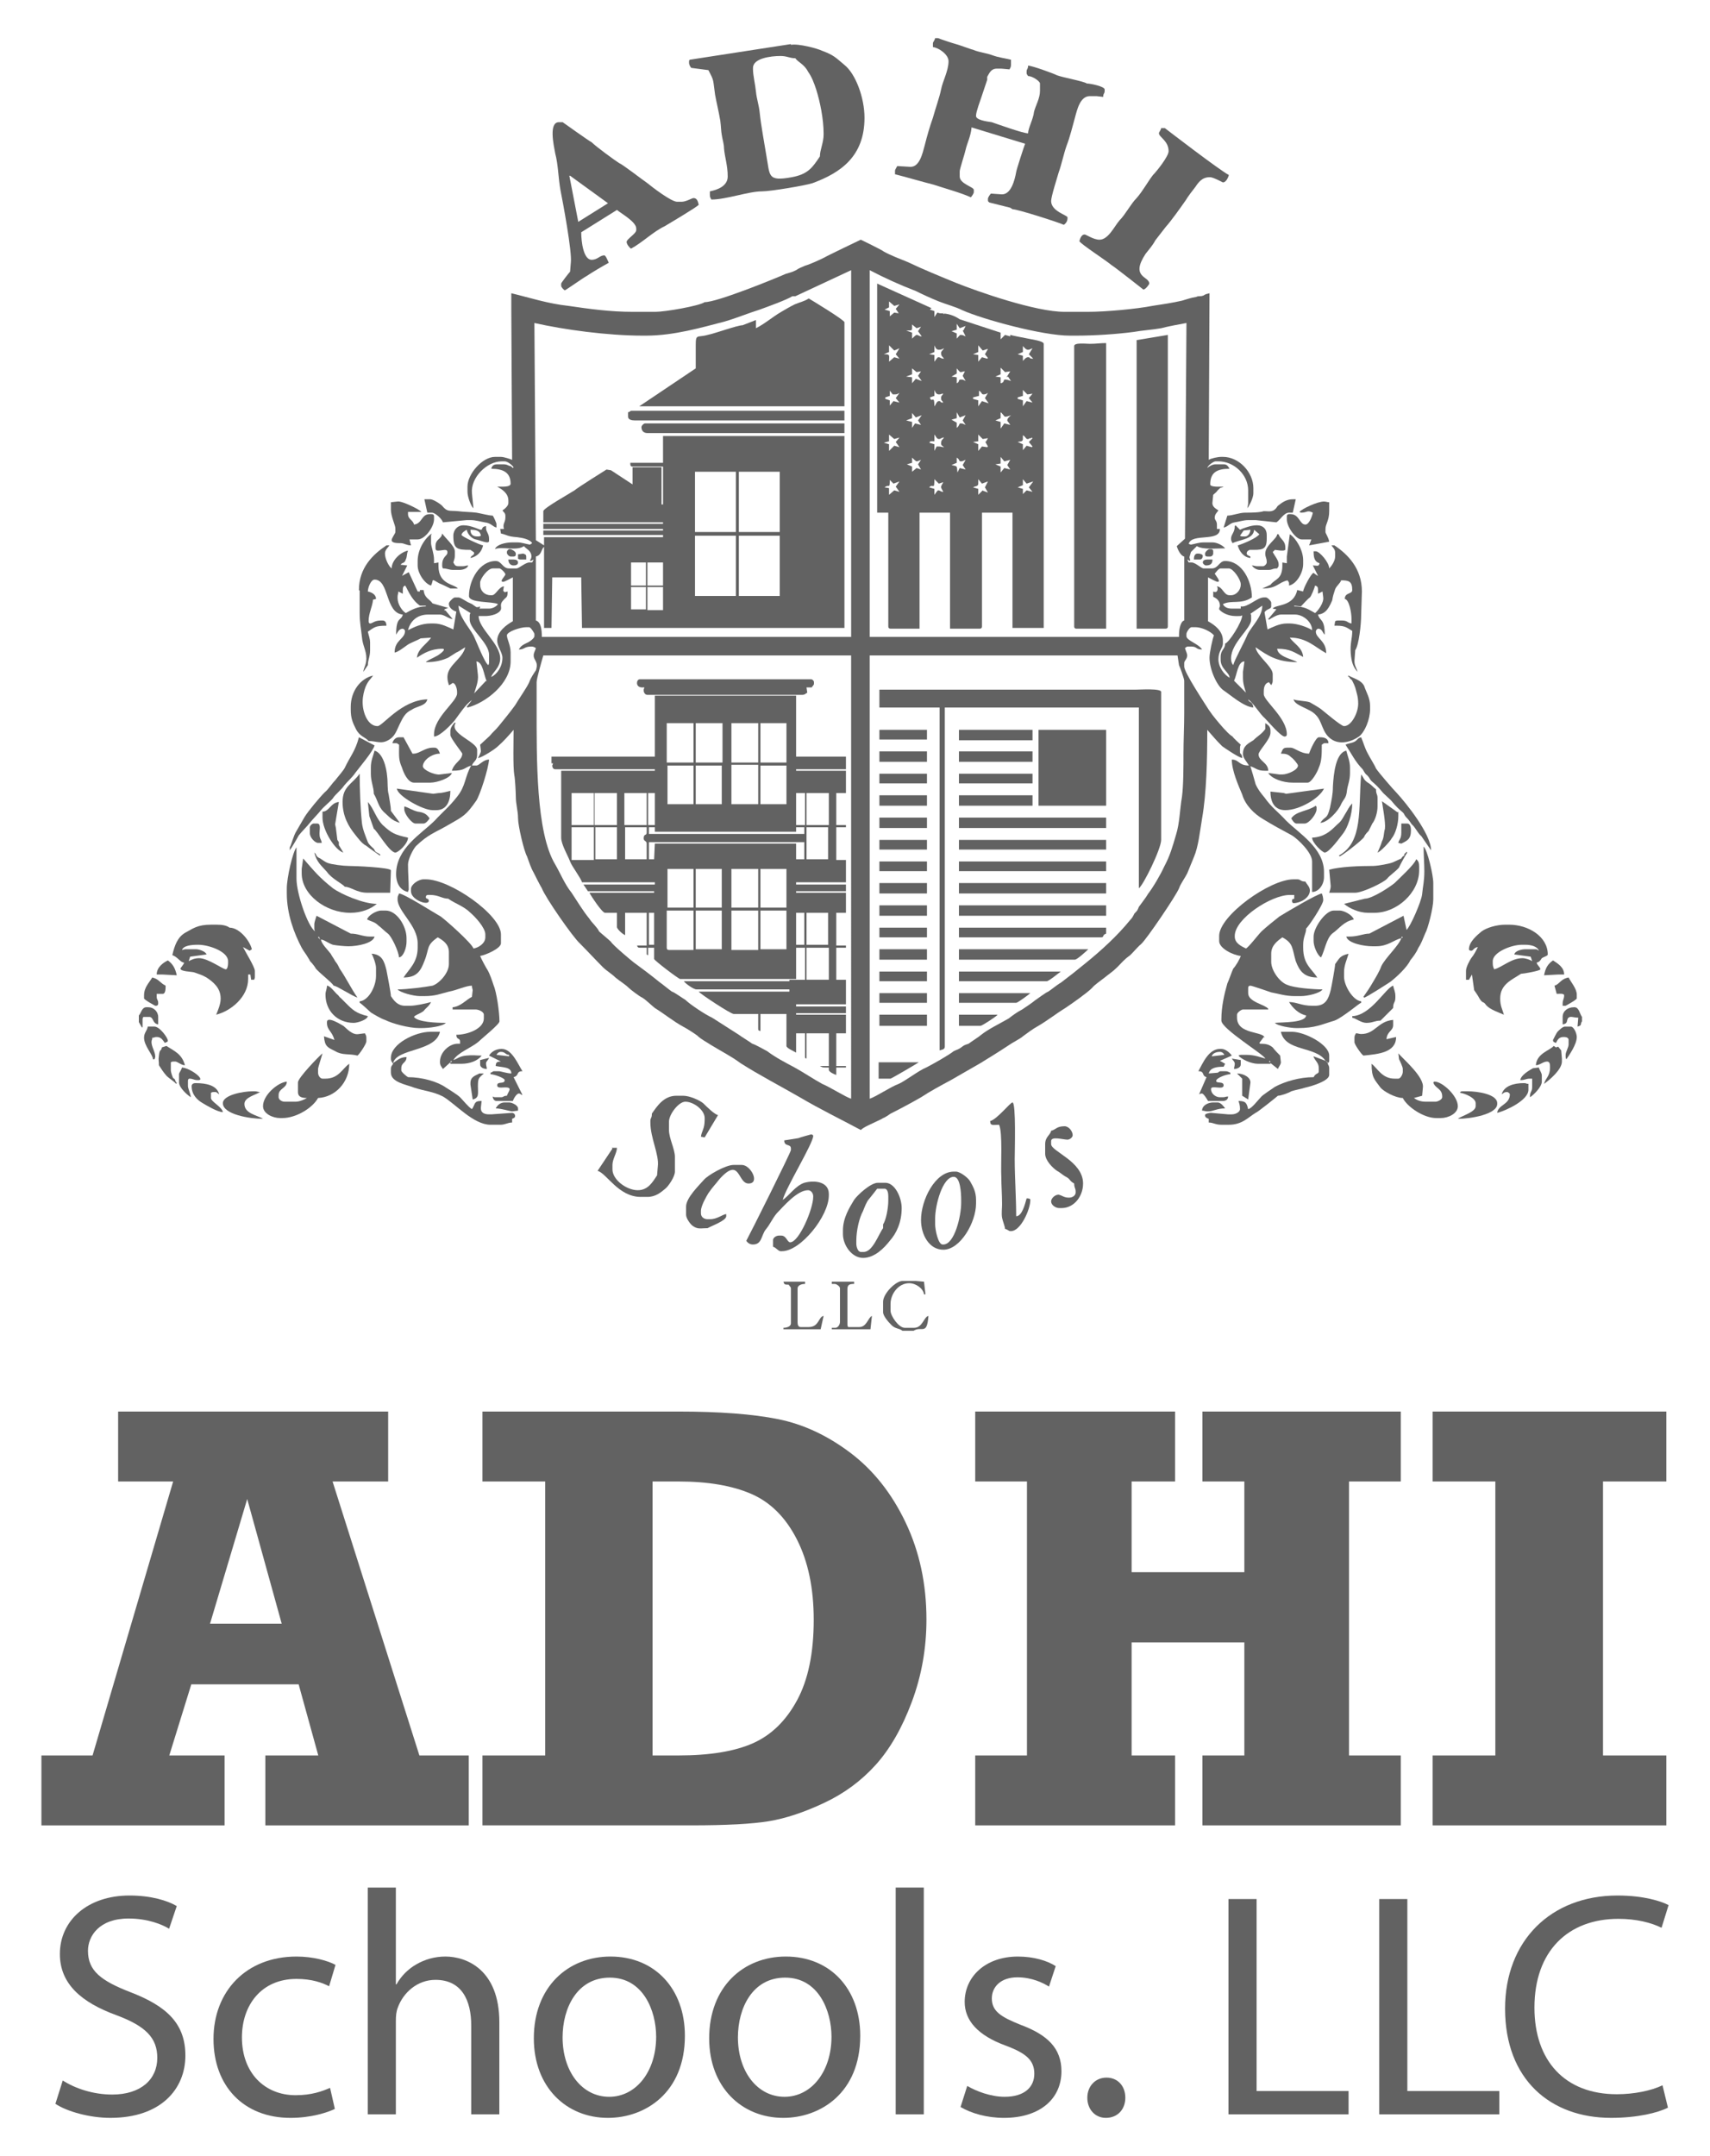 <?xml version="1.0" encoding="utf-8"?>
<!-- Generator: Adobe Illustrator 16.0.0, SVG Export Plug-In . SVG Version: 6.00 Build 0)  -->
<!DOCTYPE svg PUBLIC "-//W3C//DTD SVG 1.1//EN" "http://www.w3.org/Graphics/SVG/1.1/DTD/svg11.dtd">
<svg version="1.1" xmlns="http://www.w3.org/2000/svg" xmlns:xlink="http://www.w3.org/1999/xlink" x="0px" y="0px" width="192px"
	 height="242px" viewBox="0 0 192 242" enable-background="new 0 0 192 242" xml:space="preserve">
<g id="Background_xA0_Image_1_">
</g>
<g id="adhi_logo_xA0_Image_1_">
	<g>
		<g>
			<path fill="#626262" d="M152.164,100.202c0.834,0,3.256-1.17,3.59-1.587c0.252-0.334,1.002-0.834,1.336-1.252
				c0.082-0.25,0.836-1.587,0.918-1.67l-0.082-0.083l-0.084,0.083c0,0,0,0.083-0.084,0.083c-0.084,0.083-0.084,0.083-0.084,0.251
				c-0.168,0.084-0.25,0.166-0.334,0.333c-0.334,0.167-0.584,0.251-0.918,0.419c-0.334,0.166-1.752,0.417-2.254,0.417
				c-1.586,0-3.674,0.083-4.924,0.418l0.168,1.836c0,0.251-0.086,0.501-0.168,0.752H152.164z"/>
			<path fill="#626262" d="M158.008,92.438h-0.668v1.003c0,0.75-0.25,0.75-0.334,1.167l0.334,0.083
				c0.668-0.333,1.084-0.5,1.084-1.501C158.424,92.855,158.342,92.438,158.008,92.438z"/>
			<path fill="#626262" d="M153.584,87.847c-0.5-0.334-0.418-0.501-0.752-0.919c-0.334,3.841,0.252,7.597-2.504,9.1l0.084,0.084
				c0.082,0.082,2.502-1.754,2.754-2.17c0.082-0.252,0.334-0.501,0.5-0.669c0.168-0.334,0.252-0.501,0.418-0.835
				c0.334-0.418,0.586-1.252,0.586-1.92V89.6c0-0.501-0.17-0.418-0.17-1.002C154.168,88.348,154.002,88.097,153.584,87.847z"/>
			<path fill="#626262" d="M154.334,102.455c2.504,0,5.01-2.253,5.01-4.759v-0.417c0-0.418-0.084-0.668-0.336-0.834
				c-0.166,0.583-1.918,2.17-2.42,2.671c-0.5,0.418-2.504,1.753-3.34,1.753l-2.338,0.585c0.586,0.501,1.672,1.001,2.674,1.001
				H154.334z"/>
			<path fill="#626262" d="M34.792,92.354c0.334-0.418,0.919-1.002,1.251-1.42c0.334-0.417,1.085-1.001,1.336-1.335
				c0.25-0.418,1.002-1.002,1.254-1.42c0.416-0.501,0.918-0.919,1.251-1.419c0.5-0.668,2.003-2.421,2.171-3.089l-1.754-0.918
				c-0.417,1.586-1.001,2.17-1.586,3.423c-0.167,0.334-0.835,1.084-1.086,1.419c-0.416,0.418-0.751,1.002-1.168,1.335
				c-0.585,0.585-1.837,2.088-2.253,2.756c-0.334,0.584-0.585,1.002-0.919,1.586c-0.333,0.501-0.584,1.586-0.752,1.837v0.334
				c0.083-0.084,0.836-1.336,1.003-1.67C33.789,93.44,34.541,92.688,34.792,92.354z"/>
			<path fill="#626262" d="M139.311,119.486v-0.502l-1.004-0.167c0.084,0.167,0.334,0.334,0.334,0.585
				c0,0.25-0.082,0.334-0.082,0.583C138.893,119.985,139.311,119.819,139.311,119.486z"/>
			<path fill="#626262" d="M143.984,86.928h-0.334l-1.254-0.167c0.418,0.667,1.672,1.086,2.758,1.086h1.67
				c0.416,0,1.084-1.169,1.25-1.67c0.336-0.752,0.336-1.502,0.336-2.588c0.164-0.083,0.164-0.168,0.332-0.168h0.418
				c0-0.5-0.418-0.667-0.918-0.667h-0.168c-0.332,0-1,1.503-1.086,1.836c-1.002,0-1.584-0.667-2.086-0.667h-0.416
				c-0.502,0-0.502,0.334-0.668,0.667c0.582,0,0.834,0.085,1.166,0.417c0.17,0.084,0.754,0.752,0.754,0.92
				C145.738,86.427,144.568,86.928,143.984,86.928z"/>
			<path fill="#626262" d="M155.168,94.441c-0.082,0.334-0.498,1.252-0.498,1.252c0.332-0.083,1.418-1.252,1.584-1.586
				c0.42-0.501,0.752-1.587,0.752-2.504v-0.502l-0.082,0.084l-1.756-1.252c0.084,0.668,0.418,2.337,0.334,3.089
				C155.336,93.606,155.42,93.941,155.168,94.441z"/>
			<path fill="#626262" d="M150.078,92.605c-0.752,0.751-1.42,1.336-2.754,1.418c0,0.584,1.168,1.67,1.418,1.67
				c0.502,0,1.752-1.752,2.086-2.171c0.5-0.667,1.002-2.087,1.002-3.339c-0.418,0.418-0.502,0.751-0.836,1.252
				C150.662,92.02,150.578,92.188,150.078,92.605z"/>
			<path fill="#626262" d="M139.477,89.182c0.334,1.169,1.338,2.171,2.338,2.755c1.086,0.669,2.17,1.253,3.256,1.837
				c0.668,0.417,2.254,1.92,2.254,2.922v3.423c0.75,0,1.334-0.835,1.334-1.67v-0.584c0-2.671-2.838-4.342-4.258-5.762
				c-0.916-1.001-1.586-1.418-2.42-2.587c-0.416-0.5-0.75-0.918-1.002-1.502c-0.082-0.335-0.5-1.753-0.584-2.004
				c0.584,0.167,0.752,0.501,1.586,0.501h0.416c0-0.919-1.084-1.086-1.084-1.836c0-0.418,1.336-1.671,1.336-2.422v-0.251
				c0-0.5-0.334-0.667-0.584-0.834v0.667c-0.418,0.585-0.834,0.753-1.336,1.253c-0.5,0.333-1.168,0.584-1.168,1.502v0.085
				c0,0.416,0.5,0.917,0.668,1.252c-1.172,0-1.086-0.669-1.922-0.669C138.307,86.511,139.057,88.18,139.477,89.182z M140.311,85.927
				C140.145,86.093,140.479,85.759,140.311,85.927L140.311,85.927z"/>
			<path fill="#626262" d="M174.953,109.384h0.67c0-0.834-0.752-1.253-1.252-1.585c-0.586,0.416-0.836,0.835-1.004,1.67
				L174.953,109.384z"/>
			<path fill="#626262" d="M140.145,123.409l0.25-1.837c0.084-0.667-0.834-1.085-1.502-1.085l0.584,0.584v1.92L140.145,123.409z"/>
			<path fill="#626262" d="M17.594,116.396c0.501,0,0.668,0.334,0.917,0.669c0.085-0.084,0.335-0.084,0.335-0.251
				c0-0.334-0.918-1.586-1.502-1.586h-0.752c-0.083,0.5-0.418,0.668-0.418,1.252c0,0.919,1.003,1.92,1.003,2.421h0.167
				c0.083-0.251,0.083-0.166,0.083-0.334c0-0.501-0.417-1.085-0.417-1.586c0-0.335,0.083-0.167,0.083-0.501
				C17.427,116.48,17.261,116.396,17.594,116.396z"/>
			<path fill="#626262" d="M19.765,121.406c-0.084-0.084-0.084,0-0.084-0.168c-0.083-0.167-0.166-0.167-0.251-0.251
				c-0.083-0.165-0.249-0.667-0.249-0.834v-0.918c0.166-0.084,0.166-0.084,0.417-0.084h0.083c0.25,0,0.668,0.418,1.086,0.418
				c-0.334-1.252-1.169-1.587-2.087-2.17l-0.503,0.166c-0.082,0.501-0.249,0.083-0.333,0.918c-0.083,0.585,0,0.501,0,1.086
				c0.333,0.5,0.418,0.668,0.836,1.167c0.333,0.335,0.918,0.67,1.085,0.92l0.083-0.084v-0.083
				C19.765,121.572,19.765,121.489,19.765,121.406z"/>
			<path fill="#626262" d="M17.761,114.978v-0.835c0-0.584-0.5-1.086-1.084-1.086h-0.251c-0.501,0-0.584,0.668-0.835,0.92v0.75
				l0.334,0.585h0.083v-0.751c0-0.251,0-0.251,0.083-0.418h0.669C17.261,114.143,17.093,114.895,17.761,114.978z"/>
			<path fill="#626262" d="M17.427,112.891h0.084c0.167,0,0.25-0.083,0.25-0.25v-0.083c0-0.335-0.167-0.335-0.167-0.67v-0.332h0.668
				c0.334,0,0.334-0.585,0.334-0.92c-0.668-0.333-0.752-0.751-1.503-0.918c-0.333,0.585-0.919,1.086-0.919,2.004v0.334
				C16.174,112.223,17.427,112.891,17.427,112.891z"/>
			<path fill="#626262" d="M23.688,123.242v-0.584c0.166-0.084,0.166-0.084,0.416-0.084h0.085c0.167,0,0.25,0.167,0.417,0.251
				c-0.25-1.001-1.419-1.253-2.671-1.253c-0.168,0-0.418,0.084-0.418,0.335c0,1.002,0.668,1.585,1.252,1.92
				c0.418,0.251,1.67,1.001,2.255,1.001C24.94,124.244,23.688,123.659,23.688,123.242z"/>
			<path fill="#626262" d="M40.301,116.063c-0.75,0.167-1.419-0.669-1.753-0.919c-0.167-0.084-1.837-1.168-1.837-0.418v0.084
				c0,0.835,0.585,0.918,0.835,1.92l-1.169-0.417c0.084,1.169,0.417,1.252,1.252,1.669c0.836,0.501,1.503,0.251,2.505,0.501
				c0.25-0.166,1.002-1.335,1.002-1.585v-0.418c0-0.25-0.084-0.334-0.167-0.501L40.301,116.063z"/>
			<path fill="#626262" d="M27.444,123.91c0-0.751,1.253-1.001,1.753-1.336c-0.25,0-0.334-0.084-0.584-0.084h-0.25
				c-1.085,0-3.339,0.419-3.339,1.337c0,1.252,3.004,1.754,4.507,1.754C28.863,125.163,27.444,124.996,27.444,123.91z"/>
			<path fill="#626262" d="M21.101,121.322c0-0.167,0.084-0.251,0.167-0.251c0.417,0,0.5,0.167,0.918,0.167h0.084
				c0.835,0-0.836-1.335-1.837-1.419c-0.084,0.334-0.334,0.584-0.334,0.752v0.918c0,0.585,0.918,1.42,1.335,1.67
				c-0.083-0.501-0.333-1.003-0.333-1.252V121.322z"/>
			<path fill="#626262" d="M165.271,109.384l0.25,1.755c0.168,0.249,0.416,0.583,0.584,0.917c0.416,0.668,0.416,0.251,0.75,0.752
				c0.42,0.501,1.42,0.834,2.006,1.085c-0.168-0.584-0.418-1.002-0.418-1.753v-0.084c0-1.586,1.334-2.087,2.338-2.755
				c0.25,0,2.17-0.333,2.17-0.501c0-0.25-0.334-0.417-0.416-0.751c0.332-0.084,0.416-0.25,0.582-0.501
				c0.25-0.167,0.668-0.251,0.668-0.418c0-2.004-2.172-3.34-4.342-3.34h-0.416c-1,0-2.088,0.335-2.672,0.752
				c-0.498,0.417-1.42,1.169-1.42,2.004c0,0.084,0.084,0.167,0.252,0.167c0.25,0,0.25-0.334,0.75-0.418
				c-0.248,0.502-0.416,0.835-0.75,1.253c-0.168,0.251-0.584,1.002-0.584,1.42v1.001h0.332L165.271,109.384z M167.607,107.882
				c0-1.002,2.088-1.837,3.256-1.837h0.42c0.584,0,1.334,0.168,1.5,0.668c-0.166-0.083-0.166-0.167-0.334-0.167h-1.166
				c-0.42,0-1.172,0.167-1.254,0.584l1.838,0.251l0.166,0.501c-0.252-0.167-0.75-0.334-1.086-0.334
				c-1.252,0-2.254,1.002-3.172,1.252c-0.082-0.166-0.168-0.333-0.168-0.669V107.882z"/>
			<path fill="#626262" d="M154.168,110.22c-0.334,0.584-0.668,1.085-1.084,1.668l0.082,0.084c0.082,0.084,2.672-1.586,2.922-1.752
				c0.668-0.502,1.92-1.67,2.254-2.421c0.334-0.418,0.666-0.835,0.918-1.42c0.334-0.5,0.502-1.002,0.752-1.587
				c0.334-0.583,0.918-2.921,0.918-3.839v-1.837c0-0.919-0.668-3.757-1.086-4.091c0,1.002,0.082,1.92,0.082,2.756
				c0,1.168-0.164,1.669-0.248,2.587c-0.084,0.835-1.336,3.674-1.752,4.007l-0.336-1.587l-3.838,2.004
				c-0.668,0-1.254,0.334-2.256,0.334h-0.334c0.166,0.753,2.004,1.087,2.922,1.087h0.416c1.338,0,1.922-0.669,2.84-0.919
				c-0.25,0.834-1.838,2.254-2.254,3.173C154.92,108.968,154.418,109.802,154.168,110.22z M157.424,105.126l0.082,0.085
				l-0.082,0.083l-0.084-0.083L157.424,105.126z"/>
			<path fill="#626262" d="M34.624,107.548c0.25,0.334,0,0.167,0.419,0.583c0.083,0.084,0.334,0.419,0.417,0.586
				c0.501,0.584,1.753,1.503,2.004,1.919c0.333,0,2.087,1.171,2.67,1.336c-0.751-1.085-1.252-2.17-2.003-3.255
				c-0.168-0.334-0.168-0.418-0.502-0.835c-0.165-0.334-0.333-0.501-0.501-0.835c-0.25-0.334-1.085-1.168-1.085-1.586
				c0.334,0,0.835,0.418,1.336,0.584c0.418,0.083,1.336,0.168,1.753,0.168c1.002,0,2.755-0.334,2.923-1.087h-0.502
				c-0.835,0-1.335-0.334-2.17-0.334l-3.841-2.004c-0.082,0.252-0.25,0.753-0.25,0.92v0.417c0,0.25,0,0.25,0.085,0.417
				c-0.836-0.584-2.088-4.257-2.088-5.927v-0.083v-3.423c-0.419,0.501-1.086,3.423-1.086,4.592v0.584
				c0,2.337,0.836,4.507,1.671,6.094C34.208,106.964,34.29,106.964,34.624,107.548z M35.793,105.126l0.168,0.335l-0.25-0.25
				L35.793,105.126z"/>
			<path fill="#626262" d="M140.395,110.636c0.168,0,1.836,0.585,2.338,0.752c0.918,0.168,1.586,0.419,2.672,0.419h0.666
				c0.754,0,2.172-0.335,2.422-0.753c-1,0-3.174-0.167-3.924-0.501c-0.834-0.25-1.836-1.585-1.836-2.588v-0.918
				c0-0.919,0.668-1.419,1.252-1.836c1.254,0.668,1.086,1.252,1.504,2.671c0.416,1.086,0.918,1.836,2.42,1.836
				c-0.668-1.001-1.588-1.503-1.588-3.339v-0.334c0-0.919,0.336-1.253,0.336-1.836c0.25-0.167,1.918-2.672,1.918-3.173
				c0-0.25-0.082-0.584-0.164-0.751c-0.586,0.083-4.092,2.17-4.76,2.588c-0.334,0.25-1.67,1.336-2.004,1.669
				c-0.416,0.417-1.418,1.753-1.752,1.921c-0.502-0.25-1.254-0.584-1.254-1.337v-0.083c0-1.92,4.092-4.591,6.18-4.591h0.498v0.417
				c-0.164,0.084-0.248,0-0.248,0.251c0,0.167,0.084,0.251,0.168,0.251c0.748,0,1.836-0.585,1.836-1.42
				c0-0.417-0.336-0.668-0.504-1.002c-0.584,0-0.5-0.251-0.916-0.251h-0.416c-2.674,0-8.35,4.09-8.35,6.345v0.585
				c0,0.835,1.584,1.586,2.422,1.669c-0.084,0.335-0.586,1.17-0.838,1.42c-0.166,0.334-0.498,1.335-0.666,1.669
				c-0.334,1.17-0.668,2.588-0.668,4.007v0.168c0,0.918,4.842,3.84,4.926,4.257c-0.584-0.167-1.25-0.417-2.086-0.417h-0.502
				c-0.25,0-0.25,0-0.42,0.083c0.336,0.418,1.422,0.919,2.174,0.919h1.418v-0.084l0.836,0.667c0.082-0.249,0.334-0.499,0.334-0.75
				l-0.084-0.752c-0.084-0.083-0.668-0.668-0.834-0.918c-0.418-0.334-0.752-0.417-1.42-0.417l-0.084-0.083l0.5-0.669l0.084,0.084
				c-0.084-0.752-3.088-0.334-3.088-2.255v-0.333c0-0.251,0.5-0.584,0.668-0.584h2.836v-0.084c-0.416-0.501-2.252-0.752-2.252-1.753
				v-0.585C140.145,110.72,140.229,110.636,140.395,110.636z M142.564,119.068l0.084,0.083l-0.084,0.084l-0.082-0.084
				L142.564,119.068z"/>
			<path fill="#626262" d="M145.57,92.438h0.918c0.5,0,1.336-1.085,1.336-1.586v-0.167c0-0.334,0,0-0.082-0.25
				c-1.004,0.667-2.172,0.584-2.758,1.419C145.07,92.02,145.318,92.438,145.57,92.438z"/>
			<path fill="#626262" d="M19.848,109.469c-0.167-0.752-0.418-1.254-1.002-1.67c-0.5,0.25-1.252,0.751-1.252,1.585h0.668
				L19.848,109.469z"/>
			<path fill="#626262" d="M174.787,111.556c0.25,0,0.836-0.084,0.836,0.166c0,0.418-0.168,0.501-0.168,0.919v0.25h0.336
				c0,0,1.25-0.668,1.25-0.835v-0.418c0-0.667-0.668-1.418-0.918-1.92c-0.916,0.167-1.002,0.752-1.586,0.918L174.787,111.556z"/>
			<path fill="#626262" d="M20.265,108.717c0,0.334,1.169,0.334,1.503,0.417c0.668,0.25,0.835,0.25,1.42,0.584
				c0.751,0.502,1.585,1.169,1.585,2.338v0.084c0,0.584-0.333,1.335-0.499,1.753c1.668-0.418,3.589-2.005,3.589-4.008v-0.501h0.25
				l0.084,0.585h0.333c0.084-0.167,0.084-0.167,0.084-0.418v-0.583c0-0.418-1.084-2.171-1.335-2.673l0.75,0.418l0.251-0.167
				c-0.251-1.002-1.42-2.421-2.504-2.421c-0.333-0.251-0.835-0.335-1.419-0.335h-0.668c-1.503,0-2.004,0.419-2.922,0.92
				c-0.836,0.501-1.169,1.418-1.42,2.504c0.584,0.167,0.918,0.835,1.337,0.835C20.601,108.299,20.265,108.634,20.265,108.717z
				 M20.433,106.63c0.168-0.502,1.085-0.585,1.753-0.585h0.084c1.169,0,3.339,0.752,3.339,1.837v0.249
				c0,0.252-0.083,0.669-0.252,0.669c-0.332,0-2.002-1.252-3.005-1.252c-0.499,0-0.834,0.167-1.167,0.334l0.166-0.501l1.837-0.251
				c-0.083-0.333-0.836-0.584-1.169-0.584h-1.168C20.684,106.546,20.516,106.63,20.433,106.63z"/>
			<path fill="#626262" d="M36.546,121.071H36.21c-0.249,0-0.499-0.335-0.499-0.668v-0.418c0-0.166,0.416-1.418,0.499-1.752
				c-0.417,0.334-2.755,2.754-2.755,3.256v1.085c0,0.585,0.502,0.668,1.003,0.668c-0.25,0.167-0.835,0.417-1.254,0.417h-1.251
				c-0.334,0-0.668-0.25-0.668-0.5v-0.25c0-0.753,0.918-0.753,0.918-1.503c-1.001,0.083-2.672,1.503-2.672,2.755
				c0,0.835,1.087,1.334,1.922,1.334h0.248c1.588,0,3.425-1.168,4.01-2.253c1.918-0.083,3.504-1.753,3.504-3.84
				C38.465,119.903,38.047,121.071,36.546,121.071z"/>
			<path fill="#626262" d="M38.297,112.056c-0.334-0.249-0.166-0.249-0.5-0.5c-0.251-0.251-0.752-0.92-1.086-0.92
				c0,0.418-0.165,0.585-0.165,1.002c0,1.837,1.334,3.173,3.171,3.173c0.417,0,1.503-0.334,1.585-0.752
				c-1.335-0.334-1.668-0.667-2.504-1.501C38.633,112.39,38.465,112.223,38.297,112.056z"/>
			<path fill="#626262" d="M49.399,84.59c-0.083-0.25-0.248-0.667-0.584-0.667h-0.249c-0.835,0-1.503,0.667-2.087,0.667h-0.168
				l-1.001-1.836H44.81c-0.417,0-0.668,0.334-0.751,0.667h0.417c0.165,0,0.165,0.085,0.334,0.168c0,1.253-0.084,1.669,0.332,2.588
				c0.169,0.584,0.67,1.67,1.338,1.67h1.836c0.75,0,2.253-0.501,2.422-1.086l-1.338,0.167c-0.584,0.084-1.919-0.501-1.919-0.918
				C47.48,85.341,48.481,84.59,49.399,84.59z"/>
			<path fill="#626262" d="M41.387,83.172c0.918,0,1.419,0.417,2.338-0.168c0.668-0.416,0.834-1.085,1.167-1.753
				c0.334-0.667,0.584-1.252,1.336-1.586c0.586-0.417,1.586-0.417,1.755-1.169c-2.923,0.084-5.01,3.006-5.595,3.006
				c-1.086,0-1.67-1.503-1.67-2.672v-0.083c0-0.585,0.168-1.253,0.334-1.671c0.335-0.751,0.501-0.751,0.835-1.251
				c-1.418,0.333-2.504,1.753-2.504,3.506v0.334c0,1.001,0.251,1.503,0.584,2.17C40.384,82.672,41.052,82.754,41.387,83.172z"/>
			<path fill="#626262" d="M56.246,105.879v-1.002c0-2.171-5.678-6.179-8.433-6.179h-0.25c-0.585,0-1.42,0.585-1.42,1.086v0.249
				c0,1.003,2.004,1.671,2.004,1.087c0-0.334-0.334-0.167-0.334-0.417c0-0.168,0.083-0.251,0.252-0.251h0.25
				c0.919,0,1.335,0.417,2.003,0.417c0.835,0.585,1.753,0.835,2.505,1.586c0.5,0.418,1.669,1.67,1.669,2.422v0.334
				c0,0.668-0.751,1.168-1.334,1.252c-0.169-0.584-3.089-3.172-3.674-3.59c-0.752-0.418-4.009-2.505-4.675-2.588
				c-0.084,0.25-0.169,0.25-0.169,0.584v0.084c0,1.335,2.255,2.921,2.255,4.926v0.5c0,1.67-1.001,2.421-1.585,3.339
				c1.503,0,1.921-0.75,2.338-1.836c0.584-1.419,0.165-1.754,1.503-2.671c0.584,0.333,1.251,0.75,1.251,1.669v1.335
				c0,1.002-1.086,2.171-1.836,2.421c-0.918,0.168-2.84,0.418-3.926,0.418c0.251,0.334,1.756,0.753,2.506,0.753h0.502
				c1.252,0,1.751-0.251,2.754-0.502c0.918-0.166,1.92-0.669,2.587-0.669c0,0.251,0.085,0.418,0.085,0.503l-0.085,0.749
				c-0.667,0.335-1.252,1.086-2.17,1.169v0.168v0.084h2.589c0.333,0,0.918,0.25,0.918,0.584v0.417c0,1.169-1.836,1.837-3.09,1.837
				c0,0.584,0.419,0.334,0.419,0.752v0.25h-0.251c-1.002,0-2.005,1.001-2.005,2.003v0.084c0,0.334,0.168,0.501,0.336,0.75
				l0.833-0.75v0.167h1.254c0.919,0,1.837-0.334,2.253-0.919c-0.667,0-0.917-0.083-1.753,0c-0.75,0.084-0.918,0.334-1.42,0.501
				c0.502-0.835,1.921-1.336,2.757-2.003c0.334-0.335,2.42-2.004,2.42-2.338c0-1.085-0.336-3.339-0.669-4.091
				c-0.166-0.501-0.417-1.252-0.665-1.669c-0.169-0.25-0.752-1.336-0.835-1.587C54.492,107.214,56.246,106.463,56.246,105.879z
				 M50.653,119.235l-0.085-0.084l0.085-0.083l0.084,0.083L50.653,119.235z M50.819,118.984
				C50.987,118.817,50.653,119.151,50.819,118.984L50.819,118.984z"/>
			<path fill="#626262" d="M51.069,81.085c0,0-0.501,0.501-0.501,0.917v0.502c0,0.334,1.337,2.003,1.337,2.086
				c0,0.751-0.918,1.002-1.168,1.921c1.502,0,1.334-0.334,2.169-0.584c-0.751,1.334-0.584,2.253-1.586,3.505
				c-0.918,1.17-1.585,1.67-2.505,2.671c-1.503,1.504-4.34,3.091-4.34,6.012c0,1.086,0.501,1.837,1.336,2.004
				c0-0.085,0.083-0.25,0.083-0.25c0-1.002-0.083-1.838-0.083-2.84c0-0.583,0.585-1.752,0.918-2.086
				c1.418-1.336,2.003-1.42,3.589-2.337c1.753-1.002,2.004-1.087,3.173-2.756c0.419-0.668,1.336-3.507,1.42-4.592
				c-0.67,0-1.087,0.669-1.42,0.669h-0.502c0.169-0.502,0.585-0.502,0.585-1.252v-0.501c0-0.919-3.172-1.837-2.421-3.006
				L51.069,81.085z"/>
			<path fill="#626262" d="M33.874,97.531v0.499c0,2.422,2.754,4.425,5.426,4.425h0.083c1.169,0,2.256-0.417,2.922-1.001
				c-1.503,0-4.008-1.086-4.926-1.753c-1.586-1.253-2.087-1.92-3.34-3.341L33.874,97.531z"/>
			<path fill="#626262" d="M35.292,95.693c0.25,1.086,0.835,1.503,1.419,2.171c0.502,0.751,1.754,1.336,2.004,1.67
				c0.668,0,1.336,0.668,2.505,0.668h2.588l0.083-2.506c0-0.333-4.091-0.5-4.759-0.5c-0.584,0-1.919-0.168-2.338-0.335
				c-0.248-0.082-0.584-0.334-0.833-0.501C35.377,96.111,35.625,95.943,35.292,95.693z"/>
			<path fill="#626262" d="M44.393,59.712c0,0.169-0.419,0.67-0.419,0.92c0,0.333,0.667,0.333,1.003,0.333
				c0.417,0,0.668,0.251,1.167,0.251l-0.166-0.668h0.918c0.836,0,1.837-1.419,1.837-2.253V57.96c0-0.167-0.084-0.251-0.251-0.251
				h-0.249c-0.92,0-0.835,1.086-1.753,1.169c-0.083-0.501-0.668-0.583-0.668-1.169V57.46h1.501
				c-0.166-0.251-2.171-1.254-2.672-1.169l-0.75,0.082v0.836c0,0.751,0.502,1.752,0.502,2.087V59.712z"/>
			<path fill="#626262" d="M40.635,92.354c-0.166-1.586-0.251-3.84-0.251-5.51c-0.833,1.169-1.919,1.419-1.919,3.172
				c0,1.587,0.667,2.755,1.419,3.673c0.334,0.418,0.751,1.001,1.252,1.253c0.084,0.083,1.503,1.085,1.503,1.085l0.083-0.084
				c0,0-0.334-0.25-0.417-0.25c-0.25-0.166-0.167-0.166-0.334-0.417c-0.25-0.251-0.501-0.418-0.669-0.752
				C41.052,93.856,40.718,93.104,40.635,92.354z"/>
			<path fill="#626262" d="M48.983,90.935c1.168,0,1.585-1.001,1.585-2.171c-0.334,0.084-0.918,0.252-1.334,0.252l-0.586,0.083
				l-4.09-0.584c0.082,0.834,2.922,2.42,4.008,2.42H48.983z"/>
			<path fill="#626262" d="M52.572,63.47c-0.25,0-0.333,0.084-0.584,0.084h-0.501c-0.418,0-0.418-0.167-0.585-0.418
				c0.085-0.333,0.167-0.417,0.167-0.752v-0.5c0-0.585-1.085-1.502-1.419-2.003c-0.083,0.667-0.75,0.584-0.75,1.418v0.251
				c0,0.167,0.083,0.251,0.251,0.251h0.083c0.416,0,1-0.251,1,0.165v0.084c0,0.334-0.584,0.418-0.584,1.337
				c0,0.25,0,0.25,0.085,0.417c0.499,0,0.667,0.167,1.167,0.167h0.67C51.988,63.971,52.49,63.804,52.572,63.47z"/>
			<path fill="#626262" d="M54.911,118.735l-1.001,0.249v0.502c0,0.333,0.416,0.499,0.75,0.499c0-0.249-0.084-0.333-0.084-0.583
				v-0.084C54.576,119.151,54.827,118.984,54.911,118.735z"/>
			<path fill="#626262" d="M43.641,89.182c-0.167-0.584-0.084-1.335-0.167-2.004c-0.085-1.085-0.501-2.671-1.419-2.921
				c-0.168,0.667-0.416,1.084-0.416,1.92v0.668c0,0.917,0.332,1.503,0.332,2.254c0.417,0.667,0.501,1.419,1.085,2.003
				c0.669,0.585,0.918,1.001,1.836,1.253l-1.001-1.336C43.891,90.518,43.725,89.766,43.641,89.182z"/>
			<path fill="#626262" d="M36.21,91.102v0.669c0,1.419,1.419,3.673,2.338,3.923l-0.501-0.835v-0.334l-0.167-0.25l-0.167-1.336
				l-0.084-0.418l0.418-2.504C37.128,90.1,36.962,91.102,36.21,91.102z"/>
			<path fill="#626262" d="M45.394,90.518v0.334c0,0.501,0.834,1.586,1.251,1.586h0.919c0.25,0,0.584-0.418,0.669-0.584
				c-0.336-0.501-0.669-0.668-1.337-0.752C46.228,90.935,45.812,90.602,45.394,90.518z"/>
			<path fill="#626262" d="M35.625,92.438h-0.417c-0.165,0-0.416,0.251-0.416,0.418v0.667c0,0.501,0.585,1.085,0.919,1.085h0.416
				c-0.084-0.5-0.251-0.417-0.251-1.085C35.876,93.104,36.043,92.438,35.625,92.438z"/>
			<path fill="#626262" d="M41.47,91.604l0.501,1.419c0.334,0.167,1.754,2.671,2.422,2.671c0.333,0,1.419-1.003,1.419-1.67
				c-1.505-0.334-1.838-0.501-2.839-1.418c-0.753-0.752-1.002-1.837-1.671-2.589L41.47,91.604z"/>
			<path fill="#626262" d="M54.326,120.487h-0.502c-0.416,0.249-1.001,0.335-1.001,1.085v0.168l0.251,1.669
				c0.75-0.167,0.585-0.668,0.585-1.502C53.659,120.905,53.824,120.987,54.326,120.487z"/>
			<path fill="#626262" d="M43.557,104.792c0.417,0.334,1.169,1.921,1.253,2.673c0.501-0.084,0.835-1.086,0.835-1.754v-0.417
				c0-1.336-1.086-3.089-2.338-3.089h-0.501c-0.586,0-1.504,0.583-1.586,1.002c0.501,0.25,0.835,0.25,1.252,0.667
				C42.722,104.042,43.307,104.626,43.557,104.792z"/>
			<path fill="#626262" d="M141.48,63.971h0.916c0.504,0,0.418-0.167,1.004-0.167c0.084-0.167,0.166-0.167,0.166-0.334v-0.167
				c0-0.417-0.5-1.002-0.666-1.337l0.25-0.249l0.668,0.084h0.084c0.25,0,0.25,0,0.416-0.084v-0.25c0-0.835-0.584-0.919-0.752-1.504
				H143.4c0,0.502-1.336,1.253-1.336,2.171c0,0.418,0.166,0.501,0.166,0.919v0.083c0,0.167-0.25,0.418-0.416,0.418h-0.668
				c-0.25,0-0.332-0.084-0.584-0.084C140.729,63.72,141.064,63.971,141.48,63.971z"/>
			<path fill="#626262" d="M146.57,58.878c-0.666,0-0.666-1.169-1.668-1.169h-0.168c-0.166,0-0.248,0.084-0.248,0.251v0.335
				c0,0.834,1.002,2.253,1.668,2.253h1.086l-0.252,0.668l2.256-0.418c-0.084-0.5-0.418-0.917-0.418-1.086v-0.333
				c0-0.584,0.418-0.918,0.418-2.004v-1.002c-0.25,0-0.336-0.082-0.586-0.082c-0.75,0-2.504,0.835-2.754,1.169l0.166,0.083
				c0.754,0,0.668-0.334,1.338,0C147.324,57.96,146.988,58.878,146.57,58.878z"/>
			<path fill="#626262" d="M140.311,61.717c1.336,0,1.92,0.084,1.92-1.252v-0.418c0-0.668-0.416-1.086-1.084-1.086h-0.082
				c-0.586,0-1.504,0.335-1.838,0.502l-0.502-0.502l-0.084,0.086c0,0.749-0.418,0.916-0.418,1.418c0,0.25,0.084,0.333,0.168,0.5
				c0.836-0.417,2.338-0.417,2.424-1.502l0.582,0.5c-0.25,0.419-1.836,1.087-2.422,1.253c0.168,0.668,0.668,1.336,1.42,1.419v-0.167
				c-0.166-0.084-0.416-0.167-0.416-0.334C139.979,61.884,140.145,61.801,140.311,61.717z M139.811,60.214h-0.168
				c-0.25,0-0.25,0-0.416-0.084l0.416-0.584l0.752-0.083C140.395,59.796,140.145,60.214,139.811,60.214z"/>
			<path fill="#626262" d="M151.412,75.825l-0.084,0.083h0.084c0,0.084,0,0.084,0.084,0.084c0,0.083,0.082,0.083,0.082,0.166
				c0.168,0.167,0.168,0.084,0.252,0.251c0.168,0.335,0.25,0.501,0.334,0.752c0.166,0.668,0.334,1.001,0.334,1.836
				c0,1.002-0.752,2.505-1.588,2.505c-0.332,0-2.168-1.586-2.5-1.837c-0.168-0.167-1.17-0.751-1.336-0.835
				c-0.418-0.167-1.504-0.167-1.836-0.334c0.166,0.752,1.836,1.002,2.504,1.753c0.75,0.751,0.668,1.921,1.67,2.672
				c1,0.751,2.334,0.334,3.17-0.249c0.666-0.502,1.252-1.922,1.252-3.091v-0.333c0-0.919-0.418-1.502-0.668-2.255
				C152.832,76.325,151.998,76.158,151.412,75.825z"/>
			<path fill="#626262" d="M146.32,63.303v-0.417c0-1.169-0.832-2.504-1.5-2.923l-0.334,2.505v0.752l-0.502-0.084v0.334
				c0,1.586-0.834,1.503-1.336,2.17l-0.916,0.418c1.668,0,1.752-0.668,2.836-0.918c0.084,0.167,0.166,0.167,0.166,0.333v0.251
				C145.57,65.558,146.32,64.305,146.32,63.303z"/>
			<path fill="#626262" d="M152.832,82.754c-0.418,0.084-0.418,0.334-0.752,0.501c-0.334,0.166-0.668,0.166-1,0.334
				c0.666,1.001,1.084,1.92,1.918,2.754c0.168,0.251,0.25,0.502,0.502,0.669c0.334,0.334,0.252,0.416,0.502,0.667
				c0.498,0.418,0.75,0.669,1.166,1.169c0.168,0.251,1.004,0.918,1.168,1.169c0.42,0.501,0.67,0.752,1.17,1.169
				c0.252,0.25,0.084,0.25,0.502,0.668c0.168,0.166,0.334,0.417,0.5,0.667c0.418,0.335,0.668,1.002,1.086,1.336l1.086,1.587
				c0-1.837-2.838-5.344-3.842-6.428c-0.416-0.418-2.002-2.255-2.338-2.755c-0.166-0.418-0.666-1.17-0.916-1.671
				C153.248,84.006,153.084,83.339,152.832,82.754z"/>
			<path fill="#626262" d="M149.66,88.264c0,0.918-0.166,1.586-0.334,2.421c-0.332,1.335-0.5,0.834-1.084,1.67
				c0.836,0,2.086-1.42,2.336-2.087c0.332-0.668,0.584-0.668,0.666-1.586c0.084-0.585,0.334-1.086,0.334-1.921v-0.584
				c0-0.752-0.25-1.253-0.416-1.92C149.992,84.507,149.744,86.761,149.66,88.264z"/>
			<path fill="#626262" d="M151.998,103.207c-0.084-0.419-1.004-1.002-1.586-1.002h-0.668c-0.918,0-2.252,1.92-2.252,2.921v0.502
				c0,0.585,0.416,1.586,0.834,1.837c0.416-0.752,0.582-2.088,1.252-2.673C150.412,104.209,150.828,103.457,151.998,103.207z"/>
			<path fill="#626262" d="M48.481,59.881c-0.75,0.501-1.586,1.752-1.586,3.088v0.501c0,0.919,0.836,2.088,1.503,2.254
				c0.334-0.668-0.083-0.835,0.918-0.251c0.419,0.167,0.918,0.418,1.252,0.585h0.836c-0.335-0.5-2.17-0.418-2.17-2.504v-0.418
				l-0.502,0.084v-0.417c0-0.669-0.334-1.504-0.334-1.838v-0.667C48.398,60.047,48.398,60.047,48.481,59.881z"/>
			<path fill="#626262" d="M52.405,59.463c0.085,0.5,0.584,1.002,1.003,1.085c0.502,0.084,1.503,0.584,1.503,0.167v-0.25
				c0-0.584-0.335-0.753-0.335-1.169v-0.249c-0.583,0.082-0.335,0.416-0.583,0.416c-0.169,0-1.087-0.502-1.922-0.502h-0.083
				c-0.584,0-1.086,0.502-1.086,1.169c0,1.503,0.418,1.587,1.921,1.587c0.083,0.084,0.417,0.249,0.417,0.333
				c0,0.334-0.334,0.251-0.417,0.585c0.751-0.167,1.252-0.669,1.418-1.419c-0.248,0-2.419-1.002-2.419-1.169
				C51.822,59.796,52.239,59.546,52.405,59.463z M53.993,60.13c-0.169,0.084-0.169,0.084-0.419,0.084
				c-0.5,0-0.751-0.251-0.751-0.751C53.408,59.463,53.91,59.546,53.993,60.13z"/>
			<path fill="#626262" d="M48.481,57.543c0.419,0,1.169,0.752,1.254,1.085l2.67-0.251h0.418c0.585,0,1.087,0.168,1.586,0.251
				c0.753,0.083,0.918,0.501,1.334,0.584v-0.417c0-0.084-0.333-0.835-0.416-0.919c-0.416,0-1.334-0.25-1.836-0.333
				c-0.668-0.083-1.503-0.083-2.087-0.168c-0.918-0.082-1.17,0.085-1.669-0.5c-0.168-0.251-1.087-0.836-1.42-0.836h-0.667
				l0.334,1.504H48.481z"/>
			<path fill="#626262" d="M148.658,88.515l-4.258,0.584l-0.248-0.083l-1.504-0.168c0,1.252,0.502,2.087,1.67,2.087
				C145.904,90.935,148.158,89.6,148.658,88.515z"/>
			<path fill="#626262" d="M62.925,21.312c0.249,1.252,1.336,7.013,1.167,8.182l-0.082,1.002c-0.166,0.167-1.001,1.252-1.001,1.336
				v0.25c0,0.167,0.333,0.501,0.416,0.501s2.087-1.419,2.421-1.587c0.75-0.5,1.753-1.085,2.506-1.502
				c-0.085-0.167-0.334-0.834-0.502-0.834c-0.501,0-0.752,0.5-1.419,0.5c-0.919,0-1.17-2.003-1.17-3.089l4.009-2.505
				c0.5,0.417,2.17,1.336,2.17,2.087v0.168c0,0.417-1.084,1.001-1.084,1.336c0,0.25,0.332,0.668,0.5,0.751
				c1.252-0.668,2.505-1.92,3.757-2.505c0.417-0.251,3.673-2.171,3.839-2.421c-0.083-0.334-0.166-0.751-0.585-0.751
				c-0.165,0-0.833,0.417-1.334,0.417h-0.501c-0.668,0-2.839-1.67-3.34-2.087c-0.501-0.334-2.754-2.087-3.173-2.255
				c-0.417-0.25-2.586-1.836-3.088-2.336c-0.335-0.167-3.257-2.255-3.257-2.255h-0.416c-1.169,0-0.585,2.588-0.417,3.507
				C62.675,18.474,62.675,19.893,62.925,21.312z M64.01,19.726l4.257,3.088l-3.339,2.088l-1.002-5.176H64.01z"/>
			<path fill="#626262" d="M109.004,22.146c0.084-0.083,0.336-0.417,0.336-0.584v-0.251c0-0.334-1.584-0.668-1.584-1.502v-0.584
				c0-0.251,0.582-2.004,0.666-2.422c0.166-0.751,0.582-1.503,0.666-2.504l6.014,1.836c-0.084,0.167-1.004,3.006-1.004,3.173
				c-0.166,0.918-0.584,2.588-1.668,2.504l-1.17-0.083c-0.084,0.083-0.334,0.417-0.334,0.584v0.167c0,0.167,0.084,0.167,0.168,0.251
				l2.336,0.584l0.252,0.167c0.584,0,5.26,1.503,5.762,1.753c0.248-0.167,0.416-0.417,0.416-0.751V24.4
				c0-0.251-1.838-0.668-1.838-1.837c0-0.5,0.668-2.587,0.836-3.173c0.334-0.917,0.586-2.169,0.918-3.088
				c0.332-0.835,0.666-2.171,0.918-3.089c0.25-0.917,0.584-2.421,1.67-2.421h0.75l0.752,0.084c0-0.418,0.166-0.334,0.166-0.668
				v-0.167c0-0.334-1.586-0.668-2.002-0.668c-0.334-0.251-2.672-0.667-3.34-0.918c-0.5-0.251-2.838-1.086-3.256-1.086
				c0,0.417-0.166,0.335-0.166,0.668v0.167c0,0.167,0.082,0.167,0.166,0.334c0.5,0,1.336,0.584,1.336,0.835v0.835
				c0,0.835-0.502,1.669-0.668,2.336c-0.084,0.837-0.668,1.838-0.668,2.422c-0.584,0-3.338-1.001-4.09-1.252
				c-0.586-0.083-1.836-0.25-1.754-0.751c0-0.419,0.502-1.753,0.584-2.004l0.67-2.004V8.623c0.25-0.418,0.416-0.918,1.084-0.918
				h0.502l0.918,0.082c0.082-0.166,0.166-0.249,0.166-0.5V6.703c-0.668-0.167-1.418-0.251-2.086-0.502
				c-0.67-0.25-1.504-0.333-2.088-0.584c-0.584-0.167-1.418-0.501-2.004-0.668C107,4.866,105.5,4.364,105.332,4.282h-0.334
				c-0.082,0.333-0.25,0.418-0.25,0.584v0.418c0.668,0.083,1.754,0.834,1.754,1.586c0,1.085-0.668,2.253-0.836,3.172
				c-0.166,0.835-0.668,2.255-0.918,3.172c-0.332,0.918-0.668,2.087-0.918,3.089c-0.25,0.919-0.584,2.505-1.67,2.421l-1.418-0.083
				c-0.086,0.167-0.25,0.417-0.25,0.501v0.418c1.334,0.333,3.004,0.833,4.338,1.169C106.084,21.145,107.922,21.646,109.004,22.146z"
				/>
			<path fill="#626262" d="M121.779,26.32c-0.334,0-0.502,0.418-0.586,0.752c0.168,0.334,3.006,2.17,3.59,2.67
				c0.418,0.251,3.59,2.756,3.59,2.756c0.252,0,0.668-0.584,0.668-0.667c0-0.836-2.17-0.668-0.416-3.34
				c0.334-0.418,0.834-1.001,1.086-1.502c0.082-0.084,1.082-1.42,1.166-1.504c0.668-0.751,1.672-2.17,2.256-3.005
				c0.248-0.417,0.75-1.085,1.086-1.503c0.334-0.501,0.75-1.085,1.586-1.085h0.082c0.334,0,1.42,0.584,1.42,0.584
				c0.334,0,0.584-0.5,0.668-0.835c-1.002-0.5-7.182-5.259-7.182-5.259h-0.416c-0.082,0.333-0.25,0.418-0.25,0.584
				c0,0.418,1.084,0.836,1.084,2.004c0,0.584-1.334,2.255-1.752,2.671c-0.584,0.751-1.168,1.837-1.838,2.589
				c-0.666,0.668-1.252,1.837-1.918,2.504c-0.586,0.668-1.254,2.171-2.256,2.171C122.779,26.905,121.945,26.32,121.779,26.32z"/>
			<path fill="#626262" d="M79.537,7.872c0.667,1.251,0.502,1.001,0.752,2.754c0.166,0.918,0.416,1.919,0.585,2.921
				c0.083,0.585,0.083,1.169,0.166,1.587c0.083,0.584,0.251,1.002,0.251,1.503c0.082,1.002,0.417,1.92,0.417,3.173
				c0,1.085-1.167,1.502-2.003,1.669v0.418c0,0.25,0.083,0.334,0.166,0.501c1.67,0,4.174-0.919,5.677-0.919
				c1.001,0,4.924-0.668,5.677-0.918c3.173-1.17,5.842-3.006,5.842-7.347c0-2.254-1-4.926-2.252-5.927
				c-1.003-0.835-1.169-1.086-2.504-1.587c-0.501-0.25-2.671-0.834-3.507-0.667V4.949L77.45,6.703
				c-0.083,0.082-0.083,0.082-0.083,0.333s0.166,0.502,0.249,0.585L79.537,7.872z M84.547,7.621c0-1.085,2.002-1.336,3.088-1.336
				c0.752,0,1.003,0.251,1.67,0.251c0.249,0.417,1.002,0.667,1.419,1.502c0.419,0.585,0.669,1.252,0.918,2.004
				c0.418,1.335,0.835,3.256,0.835,5.009c0,1.002-0.417,1.753-0.417,2.504c-0.835,1.253-1.336,2.005-3.173,2.338
				c-2.755,0.5-2.421-0.167-2.837-2.421c-0.252-1.586-0.585-3.256-0.753-4.842c-0.082-0.835-0.334-1.504-0.417-2.338
				c-0.082-0.834-0.333-1.836-0.333-2.505V7.621z"/>
			<path fill="#626262" d="M137.807,57.876l-0.418,1.336c0.502-0.083,0.668-0.501,1.252-0.584c0.586-0.083,0.92-0.251,1.588-0.251
				h0.75l2.338,0.251c0.418-0.251,0.836-1.085,1.418-1.085h0.42l0.334-1.504h-0.334c-0.668,0-1.17,0.334-1.588,0.669
				c-0.25,0.167-0.166,0.334-0.584,0.585c-0.334,0.167-0.668,0.082-1.086,0.082c-0.5,0.168-1.502,0.168-2.086,0.168
				C139.143,57.543,138.391,57.876,137.807,57.876z"/>
			<path fill="#626262" d="M152.832,112.39c-0.918-0.083-1.922-1.754-1.922-2.755v-0.501c0-0.835,0.334-1.419,0.502-2.087
				c-1,0.25-1,0.501-1.502,1.168c0,0.335-0.416,2.589-0.498,2.924c-0.252,1.001-0.586,1.752-1.752,1.752h-0.336
				c-1.17,0-1.754-0.418-2.59-0.418c0.42,0.669,1.086,1.336,1.922,1.504c-0.086,0.834-2.588,0.75-3.506,0.834
				c0.25,0.334,1.752,0.584,2.42,0.584h0.168c1.922,0,2.672-0.417,4.092-0.834c0.916-0.335,2.836-2.003,3.002-2.003V112.39z"/>
			<rect x="107.67" y="91.771" fill="#626262" width="16.529" height="1.168"/>
			<path fill="#626262" d="M57.081,62.803c0,0.417,0.25,0.667,0.584,0.667c0.251,0,0.501-0.083,0.501-0.334
				c0-0.25-0.25-0.333-0.501-0.333H57.081z"/>
			<rect x="107.67" y="86.845" fill="#626262" width="8.264" height="1.084"/>
			<rect x="98.738" y="81.919" fill="#626262" width="5.342" height="1.085"/>
			<rect x="107.67" y="89.266" fill="#626262" width="8.264" height="1.169"/>
			<path fill="#626262" d="M57.248,61.633c-0.167,0-0.333,0.168-0.333,0.333v0.084c0,0.168,0.249,0.418,0.416,0.418h0.334
				c0.167,0,0.251-0.084,0.251-0.25v-0.084C57.916,61.884,57.414,61.633,57.248,61.633z"/>
			<path fill="#626262" d="M135.553,81.919c0.668,0.753,0.918,1.085,1.67,1.837c0.334,0.25,1.834,1.251,2.254,1.335
				c0-0.501-0.25-0.416-0.25-0.667V84.09c0-0.25,0-0.334,0.084-0.501c-0.084-0.083-0.838-0.751-0.92-0.917
				c-0.416-0.252-0.668-0.585-1.002-0.92c-0.584-0.667-1.168-1.335-1.67-2.087c-0.416-0.668-2.754-4.174-2.754-4.843v-0.416
				c0-0.251,0.334-0.419,0.334-0.835c0-0.25-0.166-0.501-0.25-0.835c0.166-0.084,0.166-0.167,0.332-0.167h0.336
				c0.75,0,0.502,0.333,1.252,0.333c-0.416-0.667-1.754-1.001-1.754-1.502v-0.25c0-0.167,0.334-0.752,0.586-0.752h0.418
				c0.75,0,1.752,0.502,2.084,0.918c-0.166,0.418-0.498,1.921-0.498,2.505c0,1.336,0.832,3.172,1.584,3.673s2.254,1.837,3.34,1.921
				c-0.084-0.752-0.5-0.501-0.584-0.919c0.67,0.501,1.252,1.587,1.92,2.17c0.332,0.334,1.754,2.006,2.17,2.006
				c0.166,0,0.252-0.084,0.252-0.252c0-1.836-2.59-3.757-2.59-4.508v-0.334c0-0.502,0.168-0.918,0.586-1.002l0.25,0.334
				c0.082-0.166,0.168-0.25,0.168-0.501v-0.751c0-0.836-1.836-2.087-1.922-3.006c1.336,0.919,2.422,1.67,4.676,1.67
				c-0.5-0.335-2.17-0.585-2.254-1.503c1.502,0,1.918,0.418,2.92,0.918c-0.082-1.085-1.082-1.502-1.5-2.17
				c1.918,0,2.84,1.085,4.088,1.754c0-1.42-1.166-1.671-1.166-2.421c0-0.168,0.166-0.335,0.248-0.335c0.502,0,0.502,0.5,0.752,0.669
				c0-1.837-0.584-1.504-0.752-2.255c0.918-0.084,1.254-0.834,1.588-1.586c0.082-0.501,0.166-0.752,0.332-1.253
				c0.168-0.417,0.584-0.668,0.668-1.001c0.834,0,1.252,0.084,1.252,1.085c0,0.501-0.836,0.251-0.836,1.002
				c0.502,0.083,0.752,1.586,0.752,2.171v0.584c-0.502-0.083-0.418-0.334-1.084-0.334h-0.334c-0.25,0-0.25,0-0.418,0.083
				l-0.08,0.501h0.248c1.002,0,1.166,0.25,1.752,0.585c0,0.918-0.252,1.336-0.168,2.505c0.084,1.001,0.252,1.501,0.752,2.087
				c-0.084-0.419-0.334-0.669-0.334-1.169v-0.084l0.084-1.169c0.418-0.585,0.668-2.922,0.668-4.007l0.082-2.588
				c0-2.588-1.586-4.174-3.084-5.176h-0.336c0.166,0.251,0.416,0.417,0.416,0.834v0.418c0,0.501-0.416,1.086-0.666,1.336
				c0-0.668-1.086-1.92-1.502-1.92h-0.25c0,0.668,0.082,1.169,0.666,1.336c-0.084,0.417-0.25,0.25-0.75,0.25l0.582,1.169
				c-0.082,0-0.498-0.334-0.498-0.334c-0.252,0-1.172,1.753-1.172,2.087l-0.666-0.167c-0.416,1.921-2.422,1.587-2.754,2.087
				l0.416,0.084l-0.92,1.085l0.086,0.083c0.25-0.166,0.918-0.584,1.336-0.584h1.586c0.916,0,1.92,0.835,1.92,1.753
				c-0.5-0.334-1.67-0.751-2.504-0.751h-0.334c-0.836,0-1.586,0.417-2.172,0.668l-0.334-1.92c0.25-0.418,0.752-0.334,0.752-0.669
				v-0.417c0-0.167-0.418-0.584-0.584-0.584h-0.252c-0.75,0-1.836,1.168-2.586,1.001v0.251h-1.004c-0.5,0-0.834-0.166-1-0.5
				c1-0.502,2.004,0.082,3.256-0.752c0-1.836-1.086-4.091-3.006-4.091c-0.668,0-0.752,0.835-1.502,0.835h-0.918
				c-0.254,0-0.918-0.668-1.336-0.668h-0.336l-0.166-0.333l0.334,0.166c0-0.25-0.084-0.334-0.084-0.417l0.168-0.586l0.668-0.667
				c0.666,0.418,2.17,0.251,3.172,0.251c-0.25-0.334-0.92-0.668-1.42-0.668h-0.918c-0.666,0-1,0.168-1.502,0.25l-0.252-0.082
				c0.336-1.254,3.508-0.168,3.508-1.671h-0.336v-0.501c0-0.417-0.248-0.501-0.248-0.751c0-0.418,0.248-0.584,0.416-0.834
				c-0.25-0.167-0.75-0.418-0.668-0.92l0.084-0.834c0.168-0.168,0.334-0.251,0.502-0.501c0.5-0.501,0.25-0.167,0.666-0.417
				c-0.416,0-1.502,0.083-1.502-0.251c0-1.336,0.75-1.753,2.17-1.753c-0.166-0.25-0.25-0.5-0.668-0.5h-0.918
				c-0.334,0-0.752,0.25-0.918,0.417c0.084-0.335,0.75-0.751,0.918-0.751h0.334c1.754,0,3.34,1.501,3.34,3.255v1.419
				c0,0.251-0.084,0.334-0.084,0.585c0.25-0.334,0.668-1.169,0.668-1.671v-0.583c0-1.754-1.586-3.506-3.422-3.506h-0.168
				c-0.416,0-1.168,0.167-1.42,0.334l0.086-18.7c-0.336,0.084-0.42,0.084-0.668,0.251c-0.42,0.166-0.502,0-0.836,0.166
				c-0.584,0.083-1.002,0.25-1.588,0.418c-1.084,0.25-2.252,0.417-3.338,0.585c-1.67,0.333-5.176,0.667-7.18,0.667h-2.672
				c-3.256,0-9.684-2.254-12.188-3.256c-1.836-0.752-3.674-1.503-5.428-2.338c-0.832-0.334-1.918-0.75-2.67-1.169
				c-0.168-0.167-2.588-1.335-2.588-1.335s-3.84,1.836-4.091,2.003c-0.5,0.251-1.586,0.751-2.17,0.919
				c-0.334,0.166-0.668,0.25-1.004,0.501c-0.499,0.25-0.664,0.25-1.167,0.416c-1.336,0.586-7.678,3.173-9.099,3.173
				c-0.586,0.419-4.425,1.086-5.509,1.086h-2.591c-2.503,0-4.925-0.334-7.177-0.667c-2.338-0.251-4.343-0.92-6.43-1.42v1.753
				L57.5,51.616c-0.169-0.084-0.921-0.334-1.254-0.334h-0.668c-1.42,0-3.088,1.919-3.088,3.339v0.584
				c0,0.584,0.416,1.67,0.668,1.837l-0.169-1.671c-0.166-1.752,1.671-3.588,3.34-3.588h0.336c0.332,0,0.835,0.416,1,0.667
				l-0.083,0.084L57.5,52.45l-0.086-0.083c0,0-0.166-0.084-0.25-0.084c-0.167-0.084-0.334-0.166-0.585-0.166h-0.751
				c-0.418,0-0.584,0.166-0.666,0.5c1.334,0,2.169,0.417,2.169,1.669c0,0.418-1.002,0.335-1.503,0.335
				c0.585,0.334,1.253,0.75,1.253,1.585v0.251c0,0.334-0.416,0.669-0.668,0.836c0.166,0.25,0.334,0.25,0.334,0.667v0.084
				c0,0.667-0.334,0.667-0.168,1.335h-0.417l0.084,0.502c0.751,0.166,0.669,0.333,1.836,0.417c0.669,0.084,1.419,0.25,1.67,0.667
				l-0.251,0.167c-0.5-0.082-0.918-0.25-1.419-0.25H57.5c-0.753,0-1.757,0.25-1.922,0.751c0.751-0.334,2.421,0.251,3.254-0.334
				c0.253,0.334,0.837,0.502,0.837,1.169c0,0.167-0.084,0.335-0.168,0.418l0.084,0.083l0.335-0.166l-0.168,0.333h-0.333
				c-0.418,0-1.169,0.668-1.42,0.668h-0.835c-0.751,0-0.835-0.835-1.503-0.835c-1.837,0-3.006,2.171-3.006,3.924
				c0,0.835,2.672,0.584,3.257,0.919c-0.169,0.249-0.585,0.5-1.001,0.5h-1.087l0.086-0.166l-0.086-0.085l-0.083,0.085h-0.25
				l-0.251-0.168c-0.334-0.25-0.251-0.166-0.585-0.334c-0.25-0.083-0.918-0.584-1.168-0.584h-0.418
				c-0.167,0-0.667,0.501-0.667,0.668v0.084c0,0.416,0.5,0.75,0.834,0.835l-0.334,2.003c-0.584-0.251-1.335-0.668-2.17-0.668h-0.417
				c-1.003,0-1.836,0.417-2.504,0.751c0.249-1.002,1.002-1.753,2.254-1.753h1.334c0.502,0,1.003,0.501,1.42,0.501l-0.835-1.002
				l-0.083,0.083v-0.166l0.417-0.168l-1.752-0.5c-0.334-0.501-0.918-0.584-1.003-1.503h-0.417v0.167h-0.251l-1.001-2.17
				l-0.753,0.417l0.585-1.169l-0.75-0.083c0.249-0.334,0.417-0.084,0.584-0.584c0.166-0.335,0.084-0.585,0.251-1.002
				c-0.835,0.165-1.838,1.085-1.838,2.003c-0.333-0.25-0.75-1.085-0.75-1.67c0-0.417,0.333-0.667,0.501-0.918h-0.336
				c-1.502,1.002-3.088,2.504-3.088,5.009l0.083,0.083v2.505c0,1.086,0.168,1.837,0.251,2.672c0.083,1.002,0.501,1.502,0.501,2.42
				c0,0.752-0.334,1.085-0.334,1.504l0.5-0.752c0-0.584,0.251-0.919,0.251-1.67v-0.834c0-0.502-0.166-0.836-0.251-1.252
				c0.753-0.502,0.836-0.669,2.087-0.669c0-0.25-0.082-0.584-0.416-0.584h-0.251c-0.667,0-0.918,0.334-1.169,0.334
				c-0.083,0-0.166-0.083-0.166-0.251c0-0.918,0.417-1.585,0.5-2.421l0.333-0.083c0-0.501-0.499-0.751-0.918-0.835
				c0-0.418,0.337-1.336,0.753-1.336c1.67,0,1.169,3.757,3.171,3.924c-0.166,0.751-0.75,0.168-0.75,2.255
				c0.165-0.251,0.334-0.669,0.75-0.669c0.085,0,0.25,0.167,0.25,0.251c0,0.918-1.169,1.002-1.169,2.421
				c0.334,0,1.169-0.668,1.42-0.836c0.334-0.249,1.087-0.5,1.505-0.751l1.167-0.083c-0.416,0.668-1.503,1.252-1.585,2.254
				c0.75-0.5,1.585-1.002,2.837-1.002c0.668,0-0.585,0.835-0.667,0.835c-0.251,0.167-1.087,0.501-1.17,0.668
				c1.002,0,1.754-0.167,2.505-0.501c0.419-0.25,0.501-0.333,0.918-0.584c0.251-0.084,0.835-0.501,1.003-0.585
				c-0.334,1.335-2.005,2.004-2.005,3.34c0,0.417,0.084,0.584,0.168,0.918c0.084,0,0.417-0.25,0.417-0.25
				c0.334,0,0.501,0.668,0.501,1.001v0.168c0,0.918-2.588,2.67-2.588,4.591v0.252c0.667,0,2.005-1.421,2.337-1.839
				c0.503-0.667,1.253-1.836,1.92-2.253l-0.584,0.751l0.085,0.084c2.002-0.501,4.841-2.671,4.841-5.176v-1.002
				c0-0.836-0.416-1.503-0.416-1.921c0-0.416,1.5-0.918,2.17-0.918h0.334c0.166,0,0.584,0.667,0.584,0.752v0.25
				c0,0.25-0.584,0.668-0.835,0.752c-0.502,0.249-0.668,0.334-0.918,0.75c0.667,0,0.582-0.333,1.419-0.333
				c0.251,0,0.334,0.083,0.5,0.167c-0.083,0.334-0.249,0.501-0.249,0.835c0,0.584,0.583,0.668,0.249,1.669
				c-0.166,0.251-0.584,0.835-0.75,1.336c-0.251,0.585-1.253,2.004-1.587,2.589c-0.668,0.918-1.167,1.501-1.838,2.337
				c-0.333,0.417-0.667,0.668-1.001,1.086c-0.166,0.166-1,0.918-1.083,1.001l0.083,0.668v0.083c0,0.084-0.252,0.667-0.334,0.751
				c0.499-0.084,1.919-1.001,2.253-1.335c0.667-0.584,1.169-1.168,1.753-1.837c0,1.085-0.083,4.174,0.082,5.093
				c0.085,0.334,0.169,2.004,0.169,2.42c0,0.836,0.25,1.587,0.25,2.422s0.666,3.674,1.002,4.258
				c0.251,0.668,0.417,1.252,0.752,1.836c0.249,0.501,0.667,1.336,0.918,1.754c0.417,1.085,3.505,5.51,4.258,6.178
				c0.833,0.834,1.753,1.836,2.587,2.671c0.418,0.418,1.003,0.751,1.419,1.168c0.501,0.418,1.087,0.752,1.503,1.169
				c0.165,0.167,1.254,1.001,1.503,1.085c0.418,0.251,1.001,0.836,1.419,1.17c1.086,0.667,2.088,1.502,3.171,2.087
				c0.336,0.166,1.254,0.751,1.588,1.002c0.416,0.416,1.084,0.751,1.586,1.084c1.086,0.668,2.253,1.253,3.256,2.004
				c2.088,1.336,4.508,2.589,6.677,3.841c2.256,1.336,4.51,2.422,6.847,3.672c0.334-0.334,1.17-0.667,1.67-0.918
				c0.334-0.167,0.584-0.25,0.834-0.418c0.25-0.083,0.584-0.332,0.836-0.499c1.168-0.586,2.254-1.169,3.422-1.837
				c1.004-0.669,2.254-1.335,3.34-1.921c1.17-0.667,2.17-1.253,3.34-1.92c1.084-0.668,2.17-1.336,3.172-2.004
				c0.334-0.249,1.336-0.751,1.586-1.001c0.334-0.25,1.252-0.919,1.586-1.085c1.168-0.668,2.086-1.42,3.174-2.087
				c0.75-0.501,2.42-1.67,3.004-2.255c0.25-0.334,1.002-0.835,1.418-1.169c0.502-0.417,0.922-0.667,1.42-1.168
				c0.418-0.419,0.836-0.918,1.334-1.253c0.254-0.167,0.92-1.002,1.338-1.336c0.584-0.5,3.924-5.426,4.258-6.26
				c0.168-0.501,0.668-1.169,0.918-1.671c0.25-0.584,0.502-1.251,0.752-1.837c0.502-1.168,0.666-2.837,0.918-4.34
				C135.469,89.016,135.553,85.258,135.553,81.919z M145.318,68.061v-0.083l0.752,0.083c0.084-0.083,0.836-0.917,1.004-1.001
				c0.166-0.167,0.5-1.002,0.586-1.336c0.248,0.083,0.33,0.167,0.33,0.501v0.417l0.502-0.25l0.082,0.668
				c0.084,0.584-0.584,1.502-0.914,1.753C146.906,68.396,146.488,68.061,145.318,68.061z M138.559,76.409
				c0.334-0.667,0.416-2.17,1.168-2.17l-0.166,1.169v0.667c0,0.669,0.166,1.086,0.334,1.671L138.559,76.409z M140.395,68.896
				l1.338-0.918c0,1.252-1.17,2.254-1.672,3.257c-0.25,0.667-1.502,2.921-1.588,3.422c-0.166-0.167-0.25-0.417-0.25-0.752
				c0-1.752,2.256-3.339,2.256-4.341v-0.334C140.479,68.979,140.479,68.979,140.395,68.896z M135.637,64.805
				c0.168,0.084,0.918,0.502,1.086,0.502c0.416,0-0.252-0.752-0.334-0.918c0.166-0.167,0.416-0.585,0.666-0.585h0.92
				c0.498,0,1.336,1.252,1.336,1.754v0.082c0,0.585-0.502,1.17-1.088,1.17h-0.166c-0.668,0-0.75-0.919-1.42-1.003
				c0.168,0.251,0.086,0.835-0.416,0.585v0.584c0.334,0.168,0.752,0.418,0.752,1.002c0,0.25-0.084,0.083-0.084,0.418
				c0.334,0.417,1.086,0.752,1.836,0.752h0.332c0.254,0,0.254,0,0.42-0.085c0,0.752-1.502,3.09-1.92,3.173
				c0,0.667-0.502,0.667-0.502,1.502v0.335c0,1.001,1.002,1.419,1.002,2.003c-0.584-0.333-1.252-1.168-1.252-2.088
				c0-0.917,0.502-1.251,0.502-1.752v-0.334c0-1.085-0.918-1.753-1.67-2.171V64.805z M45.561,68.813
				c-0.419-0.251-0.92-1.001-0.92-1.669v-0.168c0-0.25,0.085-0.334,0.085-0.584l0.5,0.25v-0.417c0-0.334,0.085-0.418,0.25-0.501
				c0.169,0.083,0.585,1.503,1.671,2.254h0.667v0.083C46.896,68.061,46.144,68.479,45.561,68.813z M54.576,76.409l-1.336,1.42
				c0.168-0.585,0.501-1.336,0.419-2.087l-0.168-1.503c0.75,0.083,0.835,1.586,1.169,2.254L54.576,76.409z M54.911,74.239
				c0,0.25,0,0.25-0.084,0.417c-0.418-0.25-1.336-2.671-1.669-3.34c-0.503-0.918-1.671-2.169-1.671-3.339l1.336,0.835
				c-0.082,0.167-0.082,0.167-0.082,0.417v0.334c0,1.086,2.17,2.589,2.17,3.925V74.239z M57.582,69.73
				c-0.752,0.418-1.754,1.17-1.754,2.171c0,0.668,0.585,1.336,0.585,1.92c0,1.001-0.585,1.837-1.251,2.171
				c0.082-0.501,1-1.003,1-2.088c0-1.669-2.421-3.339-2.421-4.757h0.751c0.67,0,1.587-0.252,1.754-0.752
				c0.083-0.25-0.167-0.584,0.25-1.002c0.334-0.418,0.501-0.25,0.501-1.002l-0.332,0.084l-0.169-0.168l0.083-0.501
				c-0.585,0.084-0.918,1.003-1.335,1.003h-0.167c-0.668,0-1.167-0.502-1.167-1.17v-0.25c0-0.417,0.835-1.586,1.417-1.586h0.752
				c0.167,0,0.668,0.501,0.668,0.669c0,0.166-0.753,0.834-0.251,0.834c0.169,0,0.918-0.418,1.086-0.502V69.73z M95.566,123.325
				c-0.584-0.166-2.423-1.335-3.256-1.669c-0.918-0.501-2.172-1.336-3.09-1.837c-1.085-0.584-2.087-1.084-3.089-1.837
				c-0.334-0.167-1.334-0.751-1.67-0.834c-0.083-0.083-1.418-0.918-1.503-1.002c-0.918-0.585-2.085-1.336-3.005-1.921
				c-0.75-0.333-2.504-1.502-3.003-2.003c-0.169-0.083-1.337-0.918-1.506-0.918c-0.25-0.166-1.169-0.919-1.417-1.085
				c-0.92-0.751-1.921-1.503-2.84-2.171c-0.333-0.25-2.421-2.004-2.586-2.338c-0.251-0.25-1.171-1.001-1.338-1.169
				c-0.167-0.417-0.834-1.001-1.085-1.419c-0.751-0.918-1.335-1.92-2.002-2.921c-0.753-0.919-1.253-2.172-1.837-3.174
				c-2.172-3.588-2.087-11.853-2.087-17.78v-2.672c0-0.418,0.584-2.421,0.75-3.005h34.563V123.325z M95.566,71.484H60.838
				c0-0.752-0.084-1.67-0.669-1.837v-7.18c0.669-0.167,0.585-0.835,0.918-1.085v9.099h0.835l0.083-5.677h3.256l0.086,5.677h0.918
				h28.55V48.944H74.445v3.005H70.77c0,0.25,0,0.418,0.251,0.418h3.425v4.257h-0.169V52.45h-3.256v1.92l-2.418-1.586l-0.502-0.083
				c0,0-3.339,2.087-3.59,2.337c-0.501,0.333-3.507,2.004-3.507,2.337v1.253h13.441v0.167H61.004v0.584h13.441v0.167H61.004v0.501
				h13.441v0.251H61.087v0.918l-0.918-0.584l-0.166-24.377c3.339,0.751,8.182,1.419,12.188,1.419h0.335
				c3.172,0,6.262-0.919,8.848-1.586c1.421-0.418,2.59-0.918,3.924-1.336c0.918-0.334,3.006-1.085,3.673-1.502h0.335l6.262-2.922
				V71.484z M72.525,65.891v2.505h-1.67v-2.505H72.525z M70.855,65.724v-2.588h1.67v2.588H70.855z M74.445,65.891v2.588h-1.754
				v-2.588H74.445z M72.691,65.724v-2.588h1.754v2.588H72.691z M82.625,60.13v6.763h-4.591V60.13H82.625z M78.034,59.712v-6.761
				h4.591v6.761H78.034z M87.552,60.13v6.763h-4.593V60.13H87.552z M82.959,59.712v-6.761h4.593v6.761H82.959z M97.652,30.328
				c1.586,0.835,3.424,1.67,5.174,2.337c0.836,0.417,1.756,0.835,2.59,1.169s1.836,0.584,2.674,1.001
				c2.252,1.002,8.932,2.839,12.018,2.839h0.668c2.172,0,4.594-0.166,6.514-0.417c0.916-0.167,2.17-0.251,3.088-0.418
				c0.584-0.167,2.336-0.5,2.838-0.584l-0.166,24.21l-0.92,0.834c0.086,0.334,0.42,1.085,0.836,1.169v7.18
				c-0.416,0.083-0.584,1.002-0.584,1.587v0.25H97.652V30.328z M132.965,79.916c0,1.67-0.084,3.172-0.084,4.759
				c0,1.335,0,3.505-0.168,4.757c-0.248,1.42-0.248,2.923-0.666,4.258c-0.418,1.42-0.668,2.338-1.336,3.59
				c-0.416,0.918-1.252,2.338-1.836,3.089c-0.168,0.335-0.836,1.169-1.002,1.419c-0.168,0.418-0.168,0.418-0.5,0.752
				c-0.168,0.334-0.252,0.501-0.502,0.752c-1.42,1.752-3.256,3.422-5.01,4.84c-0.918,0.753-1.754,1.42-2.754,2.172
				c-0.334,0.167-1.252,0.918-1.42,1.002c-0.25,0.083-1.252,0.835-1.504,1.002c-0.166,0.166-1.166,0.835-1.418,1.002
				c-0.5,0.25-1.084,0.668-1.502,1.001c-1.002,0.585-2.254,1.169-3.09,1.837c-0.168,0.167-1.334,0.919-1.418,1.002
				c-0.502,0.166-0.502,0.166-0.834,0.417c-0.334,0.25-0.502,0.25-0.836,0.417c-0.502,0.418-2.422,1.504-3.09,1.837
				c-0.834,0.334-2.336,1.503-3.088,1.837c-0.918,0.334-2.506,1.419-3.256,1.669V73.571h34.563l0.166,1.085
				c0.084,0.166,0.584,1.502,0.584,1.753V79.916z"/>
			<path fill="#626262" d="M127.455,77.411h-3.174h-6.26h-12.438h-6.846v2.004h6.762v38.484c0.252-0.084,0.584-0.084,0.584-0.417
				V79.415h21.789v20.286c0.5-0.335,2.504-4.425,2.504-5.427V77.661C130.377,77.244,127.955,77.411,127.455,77.411z"/>
			<rect x="116.604" y="81.919" fill="#626262" width="7.596" height="8.516"/>
			<rect x="107.67" y="81.919" fill="#626262" width="8.264" height="1.169"/>
			<path fill="#626262" d="M107.67,112.558h6.428c0.168,0,1.42-0.92,1.588-1.086h-8.016V112.558z"/>
			<path fill="#626262" d="M107.67,110.136h9.852c0.25,0,1.336-0.919,1.586-1.085H107.67V110.136z"/>
			<rect x="107.67" y="94.274" fill="#626262" width="16.529" height="1.085"/>
			<path fill="#626262" d="M107.67,107.715h13.023c0.25,0,1.336-1.002,1.502-1.169H107.67V107.715z"/>
			<path fill="#626262" d="M107.67,115.145h2.422c0.166,0,1.836-1.086,1.918-1.252h-4.34V115.145z"/>
			<rect x="107.67" y="99.116" fill="#626262" width="16.529" height="1.169"/>
			<rect x="107.67" y="96.695" fill="#626262" width="16.529" height="1.086"/>
			<rect x="107.67" y="101.62" fill="#626262" width="16.529" height="1.168"/>
			<path fill="#626262" d="M107.67,105.211h15.945c0.416,0,0.084-0.252,0.584-0.419v-0.667H107.67V105.211z"/>
			<rect x="107.67" y="84.34" fill="#626262" width="8.264" height="1.169"/>
			<path fill="#626262" d="M161.098,121.406c-0.168,0,0,0-0.168,0.083c0.168,0.667,1.002,0.667,1.002,1.586v0.084
				c0,0.25-0.5,0.5-0.752,0.5h-1.084c-0.586,0-1.002-0.167-1.336-0.417l0.918-0.251l0.084-0.917c0.164-1.169-2.088-3.09-2.756-3.841
				l0.084,0.668c0.082,0.167,0.416,0.835,0.416,1.084v0.335c0,0.251-0.248,0.751-0.5,0.751h-0.418c-1.42,0-1.918-1.168-2.586-1.669
				c0,1.585,0.332,1.753,1,2.672c0.334,0.416,1.672,1.168,2.504,1.168c0.502,1.002,2.338,2.253,3.758,2.253h0.5
				c0.834,0,1.922-0.499,1.922-1.334C163.686,122.991,161.932,121.406,161.098,121.406z"/>
			<path fill="#626262" d="M168.609,122.825c0.168-0.084,0.252-0.251,0.586-0.251c0.166,0,0.332,0.167,0.332,0.251
				c0,1.169-1.336,1.169-1.418,2.087c1-0.251,3.504-1.42,3.504-2.589v-0.667c-0.33,0-0.164-0.084-0.5-0.084
				C169.945,121.572,168.861,121.907,168.609,122.825z"/>
			<path fill="#626262" d="M168.109,123.827c0-1.002-2.172-1.337-3.34-1.337h-0.584c-0.166,0-0.25,0.084-0.25,0.168
				c0.584,0.083,1.754,0.584,1.754,1.169v0.334c0,0.667-1.588,1.085-2.004,1.42c1.418,0,4.424-0.502,4.424-1.671V123.827z"/>
			<path fill="#626262" d="M156.756,116.396l-1.086,0.25c0.084-0.918,0.752-0.918,0.752-1.586v-0.584
				c-1.752,0.167-2.004,1.587-3.59,1.587c-0.25,0-0.334-0.084-0.584-0.084c-0.084,0.167-0.168,0.251-0.168,0.501v0.501
				c0,0.25,0.752,1.336,1.004,1.502C154.752,118.317,156.756,118.149,156.756,116.396z"/>
			<path fill="#626262" d="M155.002,114.561l1.42-1.419c0-0.669,0.252-0.584,0.252-1.17v-0.165c0-0.502-0.168-0.753-0.252-1.171
				c-0.836,0.251-2.504,3.341-4.592,3.423v0.167c0.418,0.084,1.002,0.585,1.586,0.585
				C154.168,114.811,154.334,114.561,155.002,114.561z"/>
			<path fill="#626262" d="M176.791,113.057h-0.084c-0.668,0-1.252,0.418-1.252,1.086v0.835c0.584-0.083,0.418-0.334,0.584-0.668
				c0.252-0.333,0.584-0.084,1.17-0.084l-0.084,1.003c0.584-0.168,0.252-0.251,0.5-0.585v-0.501
				C177.377,113.809,177.291,113.057,176.791,113.057z"/>
			<path fill="#626262" d="M59.085,62.468c0-0.25-0.168-0.25-0.334-0.334l-0.585,0.084v0.501c0.167,0.084,0.167,0.084,0.417,0.084
				h0.502V62.468z"/>
			<path fill="#626262" d="M172.115,119.903c-0.416,0.25-1.334,0.751-1.42,1.335c0.588,0,0.588-0.167,1.086-0.167h0.252v0.919
				c0,0.584-0.252,0.5-0.252,1.169c0.418-0.25,1.336-1.169,1.336-1.753v-0.67c0-0.333-0.25-0.583-0.334-0.917L172.115,119.903z"/>
			<path fill="#626262" d="M47.313,115.395c0.835,0,2.338-0.166,2.757-0.584c-1.086,0-3.174-0.084-3.59-0.668
				c0.165-0.25,0.667-0.334,1.084-0.668c0.333-0.418,0.584-0.501,0.835-1.002c-0.585,0.168-1.754,0.418-2.338,0.418h-0.585
				c-0.835,0-1.251-0.584-1.585-1.084c0-0.335-0.417-2.506-0.502-2.923c-0.251-1.002-0.499-1.754-1.668-1.837
				c0.166,0.25,0.499,1.168,0.499,1.587v0.917c0,1.169-0.833,2.756-1.836,2.839v0.168c0.085,0,1.086,0.917,1.255,1.084
				c0.248,0.167,1.251,0.751,1.585,0.835c0.835,0.418,2.671,0.918,3.84,0.918H47.313z"/>
			<path fill="#626262" d="M176.373,115.229h-0.668c-0.25,0-0.668,0.417-0.834,0.584c-0.084,0.084-0.5,0.918-0.5,0.918
				c0,0.251,0.166,0.251,0.334,0.335c0.166-0.335,0.332-0.669,0.832-0.669h0.086c0.25,0,0.5,0.084,0.5,0.334v0.501
				c0,0.334-0.332,0.835-0.332,1.169v0.083c0,0.252,0,0.252,0.082,0.418c0.334-0.501,1.168-1.67,1.168-2.505
				C177.041,115.979,176.707,115.229,176.373,115.229z"/>
			<path fill="#626262" d="M134.969,122.741c0.168,0,0.584,0.668,0.668,0.835h1.67c0.334,0,0.584-0.167,0.584-0.501
				c-0.25,0-0.334,0.084-0.584,0.084h-0.334c-0.502,0-1.002-0.418-1.002-0.919c0-0.5,1.418,0.168,1.418-0.416
				c0-0.502-0.834-0.168-0.834-0.502c0-0.335,1.168-0.751,1.586-0.751v-0.168c-0.25-0.083-0.25-0.166-0.584-0.166h-0.502
				c-0.166,0-0.166,0.083-0.332,0.166l-1.004,0.084c0.168-0.668,0.918-0.751,1.67-0.751l0.168-0.334l-0.584-0.334l1.334-0.585
				c-0.166-0.25-0.666-0.75-1.168-0.75h-0.166c-1.254,0-1.922,1.585-2.42,2.504c0.75,0,0.33,0.499,0.916,0.668l-0.834,1.92
				C134.883,122.741,134.801,122.741,134.969,122.741z M136.973,118.066c0.25,0,0.416,0.167,0.5,0.334l-1.418,0.167
				C136.137,118.233,136.555,118.066,136.973,118.066z"/>
			<path fill="#626262" d="M145.07,115.813h-1.252c0.5,2.254,3.924,1.587,5.008,3.256l0.313,0.233
				c0.059-0.077,0.105-0.109,0.105-0.233v-0.585C149.244,117.231,146.488,115.813,145.07,115.813z"/>
			<path fill="#626262" d="M134.553,62.134h-0.086c-0.334,0-0.416,0.334-0.416,0.669h0.666c0.252,0,0.334-0.251,0.334-0.419
				C135.051,62.218,134.717,62.134,134.553,62.134z"/>
			<path fill="#626262" d="M135.385,63.47c0.502,0,0.752-0.167,0.752-0.667h-0.584c-0.25,0-0.502,0.083-0.502,0.333
				C135.051,63.303,135.303,63.47,135.385,63.47z"/>
			<path fill="#626262" d="M136.221,61.884c0-0.167-0.084-0.251-0.25-0.251h-0.166c-0.168,0-0.502,0.333-0.502,0.501v0.084
				c0,0.166,0.082,0.25,0.25,0.25h0.334c0.168,0,0.334-0.167,0.334-0.334V61.884z"/>
			<path fill="#626262" d="M148.826,119.068l-1.334-0.501v0.083c0.25,0.501,0.582,0.668,0.582,1.253v0.334
				c0,0.334-0.332,0.166-0.582,0.668c-1.588,0-3.258,0.501-4.342,1.085c-0.336,0.25-1.418,0.919-1.586,1.169
				c-0.334,0.333-1.002,1.251-1.42,1.336c-0.166-0.668-0.25-0.919-1.088-0.919c0.086,0.251,0.17,0.502,0.17,0.834v0.085
				c0,0.333-0.502,0.584-0.92,0.584h-0.416l-1.92-0.167c-0.166,0-0.668,0.084-0.668,0.251c0,0.249,0.166,0.332,0.416,0.418v0.417
				c0.502,0,0.752,0.249,1.42,0.249h0.836c1.502,0,2.17-0.835,3.004-1.335c0.252-0.084,2.422-1.837,2.506-1.921
				c0.334,0,1.25-0.333,1.5-0.501c0.504-0.167,1.086-0.25,1.586-0.416c0.754-0.167,2.674-0.752,2.674-1.42v-0.751
				c0-0.251-0.084-0.334-0.166-0.501c0.016-0.035,0.033-0.061,0.051-0.084h-0.051L148.826,119.068z"/>
			<path fill="#626262" d="M135.637,124.745c0.584,0,1-0.335,1.92-0.335c-0.168-0.249-0.502-0.667-0.834-0.667h-0.502
				c-0.584,0-1.252,0.335-1.252,0.918c0.25,0,0.334,0.084,0.584,0.084H135.637z"/>
			<polygon fill="#626262" points="149.16,119.318 149.139,119.302 149.129,119.318 			"/>
			<path fill="#626262" d="M174.953,117.482l-0.248,0.083l-0.252-0.166c-0.416,0.5-1.918,0.834-2.004,2.17
				c0.418,0,0.834-0.418,1.252-0.418c0.336,0,0.336,0.335,0.336,0.668c0,1.003-0.502,1.168-0.67,1.837
				c0.586-0.418,2.004-1.587,2.004-2.505v-0.334l-0.082-0.918L174.953,117.482z"/>
			<path fill="#626262" d="M87.718,35.003c-1.001,0.584-1.836,1.336-2.838,1.836v-0.918l-1.502,0.585
				c-0.584,0-3.089,0.918-3.924,1.085c-1.169,0.334-1.336-0.167-1.336,1.169v2.587l-6.345,4.259h23.041v-9.434
				c0-0.251-3.59-2.421-4.007-2.672c-0.501,0.334-1.004,0.417-1.587,0.668C88.553,34.501,88.303,34.669,87.718,35.003z"/>
			<path fill="#626262" d="M107.336,131.507h-0.25c-2.088,0-3.674,3.173-3.674,5.426c0,1.671,0.918,3.34,2.504,3.34
				c1.92,0,3.674-3.089,3.674-5.176v-0.417c0-0.919-0.334-1.504-0.668-2.088C108.756,132.258,107.836,131.507,107.336,131.507z
				 M107.922,135.013c0,1.502-0.752,4.675-2.006,4.675h-0.082c-0.502,0-0.836-1.67-0.836-2.253v-0.669
				c0-1.502,0.836-4.675,2.088-4.675c0.75,0,0.836,1.837,0.836,2.589V135.013z"/>
			<path fill="#626262" d="M118.021,128.418v-0.334c0-0.584,1.336-0.166,1.838-0.166c0.248,0,0.582-0.251,0.582-0.503
				c0-0.416-0.416-1.001-0.918-1.001c-0.916,0-1.002,0.417-1.502,0.501c-0.084,0.5-0.668,0.669-0.668,1.503v1.085
				c0,0.751,0.836,1.587,1.336,1.919c0.336,0.168,0.668,0.503,1.002,0.669c0.502,0.25,0.334,0.418,0.918,0.752
				c0,0.5,0.166,0.5,0.166,0.918v0.084c0,0.333-0.334,0.583-0.75,0.583c-0.582,0-0.75-0.25-1.168-0.334
				c-0.418,0-0.836,0.419-0.836,0.752c0,0.418,0.5,0.752,0.92,0.752h0.25c1.418,0,2.418-1.335,2.418-2.755
				C121.609,130.338,118.021,129.252,118.021,128.418z"/>
			<path fill="#626262" d="M102.66,149.036h-1.084c-0.668,0-1.586-1.334-1.586-1.918v-0.752c0-1.169,0.918-2.337,2.086-2.337
				c0.75,0,1.586,0.584,1.672,1.252h0.166l-0.166-1.42l-0.922-0.082h-1.5c-0.75,0-2.172,1.418-2.172,2.337v1.169
				c0,0.417,0.584,1.085,0.836,1.335c0.502,0.584,0.918,0.416,1.336,0.751h1.252c0.918-0.584,1.502,0.585,1.668-1.669
				C103.748,147.785,103.58,149.036,102.66,149.036z"/>
			<path fill="#626262" d="M62.005,85.927c0,0.166,0.085,0.416,0.336,0.416h11.186v0.168H63.009v7.513
				c0,0.752,0.75,2.004,1.001,2.672c0.168,0.501,1.251,1.92,1.337,2.337h8.18v0.251h-8.015l0.502,0.75h7.431v0.169H66.18
				c0.167,0.333,1.419,2.253,1.753,2.253h1.337v1.587c0,0.25,0.668,0.835,0.919,0.917v-2.504h2.421v3.673h-1.087
				c0.083,0.167,0.083,0.251,0.336,0.251h0.751v0.585c0,0.25,0,0.166,0.164,0.25v-0.835h0.671v1.253
				c0,0.167,2.754,2.253,2.922,2.253h13.02v-3.506h1.004v3.59h-1.752v0.167H76.782c0.169,0.25,1.084,0.918,1.42,0.918h10.436v0.251
				H78.451c0.168,0.251,3.59,2.504,3.924,2.504h2.757v1.67c0,0.25,0.083,0.167,0.25,0.25v-1.92h2.921v3.591
				c0,0.249,0.835,0.583,1.083,0.75v-2.17h1.004v2.588c0,0.25,0,0.168,0.167,0.25v-2.838h2.505v3.673H92.06
				c0.166,0.084,0.251,0.167,0.585,0.167h0.417v0.25c0,0.251,0.584,0.502,0.835,0.585v-0.835h1.086v-0.167h-1.086v-3.673h1.086
				v-2.087h-5.597v-0.168h5.597v-0.751h-5.597v-0.25h5.597v-2.755h-1.086v-3.59h1.086v-0.251h-1.086v-3.673h1.086v-2.253h-5.597
				v-0.169h5.597v-0.75h-5.597v-0.251h5.597v-2.505h-1.086v-3.672h1.086v-0.25h-1.086v-3.59h1.086v-2.505h-5.597v-0.168h5.597
				v-1.419h-5.597v-6.845H73.526v6.845H61.922v0.752h0.168C62.09,85.759,62.005,85.927,62.005,85.927z M73.444,106.045h-0.585v-3.59
				h0.585V106.045z M90.557,102.457h2.421v3.588h-2.421V102.457z M90.557,106.379h2.505v3.59h-2.505V106.379z M66.681,96.527h-2.503
				v-3.672h2.503V96.527z M66.681,92.605h-2.503v-3.59h2.503V92.605z M69.27,96.445h-2.421v-3.59h2.421V96.445z M69.27,92.605
				h-2.506v-3.59h2.506V92.605z M72.609,93.44c0,0.416-0.335,0.082-0.335,0.667c0,0.334,0.335,0.25,0.335,0.583v1.755h-2.421v-3.59
				h2.421V93.44z M72.609,92.605h-2.504v-3.59h2.504V92.605z M72.773,89.016h0.753v3.59h-0.753V89.016z M77.866,106.63h-2.754
				c-0.166,0-0.25-0.084-0.25-0.251v-4.174h3.004V106.63z M77.866,101.871h-2.92v-4.34h2.92V101.871z M81.04,106.546h-2.922v-4.341
				h2.922V106.546z M81.04,101.871h-2.922v-4.34h2.922V101.871z M85.132,106.63h-3.008v-4.425h3.008V106.63z M85.132,101.871h-3.008
				v-4.34h3.008V101.871z M88.303,106.546h-2.921v-4.341h2.921V106.546z M88.303,101.871h-2.921v-4.34h2.921V101.871z
				 M90.307,102.457v3.588h-0.921v-3.588H90.307z M90.307,96.445h-0.921V94.69H73.526l-0.082,1.755h-0.419h-0.166v-1.921h17.447
				V96.445z M90.557,89.016h2.505v3.59h-2.505V89.016z M90.557,95.025v-1.921v-0.249h2.421v3.59h-2.421V95.025z M89.386,89.016
				h1.004v3.59h-1.004V89.016z M85.382,81.168h2.921v4.424h-2.921V81.168z M85.382,85.927h2.921v4.341h-2.921V85.927z
				 M82.124,81.168h3.008v4.424h-3.008V81.168z M82.124,85.843h3.008v4.425h-3.008V85.843z M78.118,81.168h3.005v4.424h-3.005
				V81.168z M78.118,85.927h2.922v4.341h-2.922V85.927z M74.862,81.168h3.004v4.424h-3.004V81.168z M77.866,85.927v4.341h-2.92
				v-4.341H77.866z M89.386,93.356v-0.501h0.921v0.751H72.859v-0.751h0.667v0.501H89.386z"/>
			<path fill="#626262" d="M70.521,46.272v0.501c0,0.334,0.417,0.418,0.751,0.418h23.542v-1.086H70.938
				C70.688,46.105,70.855,46.189,70.521,46.272z"/>
			<path fill="#626262" d="M72.107,77.161h0.25c-0.083,0.25-0.083,0.167-0.083,0.333c0,0.252,0.167,0.501,0.417,0.501h17.364
				c0.334,0,0.416-0.166,0.585-0.249l-0.084-0.585h0.586c0.082-0.168,0.25-0.251,0.25-0.417v-0.168c0-0.167-0.168-0.334-0.336-0.334
				H71.858c-0.253,0-0.336,0.251-0.336,0.418C71.522,76.993,71.773,77.161,72.107,77.161z"/>
			<path fill="#626262" d="M72.023,47.942c0,0.418,0.251,0.668,0.668,0.668h22.123v-1.086H72.441
				C72.274,47.524,72.023,47.775,72.023,47.942z"/>
			<path fill="#626262" d="M99.906,139.271c0.75-0.835,1.336-2.087,1.336-3.673c0-1.17-0.75-2.838-1.838-2.838H98.57
				c-0.834,0-2.336,1.418-2.672,1.92c-0.499,0.833-1.252,2.003-1.252,3.422v0.417c0,1.253,1.003,2.673,2.256,2.673
				C98.236,141.191,99.322,140.021,99.906,139.271z M96.148,139.604v-0.334c0-1.169,0.336-2.588,0.754-3.339
				c0.164-0.419,0.416-1.086,0.666-1.337c0.084-0.082,0.92-1.168,0.92-1.168h0.834c0.334,0,0.416,0.501,0.416,0.836v0.499
				c0,0.836-0.25,2.171-0.584,2.673v0.417c-0.5,0.667-1.168,2.671-2.17,2.671H96.65C96.316,140.522,96.148,139.938,96.148,139.604z"
				/>
			<path fill="#626262" d="M115.268,134.513c-0.166,0.584-0.502,2.002-1.17,2.002c0-2.002-0.166-4.424-0.166-6.427
				c0-0.836,0.166-6.345-0.25-6.345c-0.252,0-1.754,1.92-2.506,2.086c0,0.585,0.336,0.418,1.002,0.418
				c0.416,0.919,0.17,4.425,0.252,5.927c0,0.92,0.082,1.92,0.082,3.006c0,0.501-0.082,1.001,0,1.503
				c0.082,0.417,0.334,1.002,0.334,1.252c0.334,0.083,0.418,0.25,0.584,0.25h0.084c1.086,0,2.172-2.422,2.172-3.505
				C115.686,134.513,115.434,134.513,115.268,134.513z"/>
			<path fill="#626262" d="M58.666,120.237c-0.5-0.751-1.166-2.504-2.337-2.504c-0.668,0-1.167,0.333-1.418,0.75l1.335,0.668
				c-0.418,0-0.585,0.084-0.585,0.501c0.752,0.167,1.753,0.084,1.753,0.835c-0.499,0-1.168-0.25-1.42-0.25h-0.499
				c-0.251,0-0.085,0.083-0.418,0.166v0.168c0.333,0,1.588,0.416,1.588,0.667c0,0.502-0.837,0.084-0.837,0.586
				c0,0.416,0.751,0.166,1.169,0.25c0.503,0.082,0,0.584-0.082,0.917c-0.419,0-0.336,0.168-0.669,0.168h-0.503
				c-0.248,0-0.248,0-0.416-0.084c0,0.25,0.168,0.501,0.416,0.501h1.839c0.083-0.251,0.417-0.835,0.668-0.835
				c0.25,0,0.083,0.084,0.416,0.168l-1.001-2.004C58.333,120.736,57.916,120.237,58.666,120.237z M57.164,118.567l-1.421-0.167
				c0.085-0.167,0.251-0.334,0.503-0.334c0.501,0,0.501,0.334,0.918,0.334V118.567z"/>
			<path fill="#626262" d="M96.484,148.954H95.23c-0.082-0.167-0.082-0.167-0.082-0.417v-3.841c0-0.501,0.251-0.585,0.75-0.585
				v-0.25h-2.503v0.25h0.332c0.169,0,0.586,0.251,0.586,0.502v3.757c0,0.334-0.251,0.666-0.502,0.666h-0.416v0.168h4.341
				l0.166-1.502C97.484,147.868,97.318,148.954,96.484,148.954z"/>
			<path fill="#626262" d="M57.164,123.743h-0.499c-0.503,0-0.837,0.335-1.004,0.667c0.585,0,1.67,0.335,1.839,0.335l0.666-0.084
				v-0.251C58.166,124.078,57.5,123.743,57.164,123.743z"/>
			<path fill="#626262" d="M57.5,124.912l-2.338,0.167h-0.251c-0.502,0-0.918-0.167-0.918-0.669v-0.083l0.082-0.751
				c-0.917,0-0.667,0.334-1.086,0.919c-0.417-0.251-1.001-1.003-1.334-1.336c-0.251-0.25-1.169-0.836-1.586-1.085
				c-0.918-0.668-2.672-1.169-4.258-1.169c-0.167-0.083-0.752-0.585-0.752-0.752v-0.25c0-0.668,0.585-0.585,0.585-1.253
				c-0.753,0-1.086,0.418-1.503,0.668c0.417-1.67,4.759-1.252,5.258-3.506h-1.084c-1.671,0-4.425,1.336-4.425,2.923v0.082
				c0,0.334,0.168,0.418,0.251,0.585c-0.083,0.167-0.251,0.25-0.251,0.583v0.418c0,1.086,1.754,1.337,2.589,1.671
				c1.252,0.416,2.087,0.416,3.256,1.001c1.418,0.835,3.423,3.172,5.342,3.172h1.085c0.585,0,0.835-0.249,1.338-0.249v-0.417
				c0.165-0.086,0.332-0.086,0.332-0.335C57.832,124.996,57.582,124.912,57.5,124.912z"/>
			<path fill="#626262" d="M79.12,125.495v0.168c0,1.086-0.333,1.252-0.419,1.921l0.419,0.083l1.501-2.504
				c-0.417-0.084-1.334-1.002-1.669-1.336c-0.418-0.335-1.502-0.836-2.255-0.836h-0.75c-1.42,0-2.17,1.17-2.755,2.005
				c0,0.585-0.167,0.416-0.167,0.833v0.169c0,1.753,1.003,3.589,0.835,4.924l-0.083,1.003c-0.501,0.751-1.004,1.668-2.172,1.668
				c-1.25,0-2.838-1.168-2.838-2.337v-0.5c0-0.668,0.502-1.336,0.502-1.92h-0.584l0.082,0.083l-1.67,2.503
				c1.003,0.252,2.338,2.924,4.844,2.924h0.75c0.92,0,1.503-0.501,2.004-0.919c0.334-0.251,1.085-1.336,1.085-1.92v-1.671
				c0-0.834-0.668-2.085-0.668-3.005v-0.918c0-0.834,1.086-2.254,1.839-2.254C77.866,123.659,79.12,124.578,79.12,125.495z"/>
			<path fill="#626262" d="M83.295,130.756h-0.92c-0.919,0-2.921,1.169-3.339,1.669c-0.502,0.583-2.003,2.003-2.003,3.006v0.918
				c0,0.417,0.5,1.086,0.751,1.252c0.584,0.417,0.917,0.251,1.67,0.251c0.417-0.251,2.087-0.834,2.087-1.337v-0.248
				c-0.501,0.082-1,0.583-1.836,0.583h-0.251c-0.418,0-0.753-0.251-0.753-0.669v-0.249c0-0.586,0.586-1.586,0.836-2.004
				c0.585-0.834,0.667-0.834,1.253-1.587c2.337-2.588,2.004,0.502,3.255,0.502C85.382,132.843,84.296,130.756,83.295,130.756z"/>
			<path fill="#626262" d="M90.307,132.76c-1.002,0.334-1.754,1.503-2.421,1.92c0.333-1.337,3.421-6.345,3.421-7.18
				c0-0.085-0.082-0.168-0.25-0.168c0,0-1.253,0.335-1.417,0.419c-0.502,0.082-1.087,0.167-1.586,0.249
				c0,0.753,0.75,0.335,0.75,0.919v0.167c0,0.25-4.508,9.266-5.01,10.185c0.169,0.251,0.417,0.417,0.753,0.417
				c1.001,0,0.918-1.001,1.418-1.67c0.501-0.583,0.752-1.252,1.254-1.837c0.667-0.668,2.253-2.588,3.505-2.588
				c0.333,0,0.583,0.335,0.583,0.67v0.083c0,1.335-1.585,5.093-2.585,5.093c-0.335,0-0.419-0.752-1.004-0.752h-0.25
				c-0.334,0-0.668,0.249-0.668,0.5v0.751c0.334,0.084,0.584,0.502,0.835,0.502h0.168c2.087,0,5.259-3.925,5.259-6.262v-0.167
				C93.062,132.676,91.559,132.425,90.307,132.76z"/>
			<path fill="#626262" d="M90.808,148.954H89.89c-0.25,0-0.336-0.25-0.336-0.501v-3.84c0-0.334,0.419-0.502,0.836-0.502v-0.25
				h-2.421c0.085,0.334,0.167,0.334,0.584,0.334c0.085,0.167,0.251,0.251,0.251,0.418v3.924c0,0.333-0.417,0.499-0.835,0.499v0.168
				h4.174l0.334-1.502C91.893,147.785,91.975,148.954,90.808,148.954z"/>
			<rect x="98.738" y="86.845" fill="#626262" width="5.342" height="1.084"/>
			<rect x="98.738" y="96.695" fill="#626262" width="5.342" height="1.086"/>
			<rect x="98.738" y="99.116" fill="#626262" width="5.342" height="1.169"/>
			<rect x="98.738" y="101.62" fill="#626262" width="5.342" height="1.168"/>
			<rect x="98.738" y="104.125" fill="#626262" width="5.342" height="1.086"/>
			<rect x="98.738" y="106.546" fill="#626262" width="5.342" height="1.169"/>
			<rect x="98.738" y="89.266" fill="#626262" width="5.342" height="1.169"/>
			<rect x="98.738" y="84.34" fill="#626262" width="5.342" height="1.169"/>
			<rect x="98.738" y="94.274" fill="#626262" width="5.342" height="1.085"/>
			<rect x="98.738" y="91.771" fill="#626262" width="5.342" height="1.168"/>
			<rect x="98.738" y="111.472" fill="#626262" width="5.342" height="1.086"/>
			<path fill="#626262" d="M115.434,38.008c-0.416-0.083-1.752-0.334-2.004-0.417v0.167l-0.584-0.167l-0.498,0.5V37.34l-4.592-1.503
				c-0.516-0.364-1.15-0.591-1.75-0.645c0.025,0.029,0.02,0.061-0.09,0.061v-0.068c-0.055-0.003-0.111-0.015-0.164-0.015
				c-0.252,0-0.252,0-0.502-0.084l-0.334,0.501v-0.668l-0.5-0.167l0.166-0.167l-6.094-2.754v25.712h1.25v12.771
				c0,0.167,0.084,0.251,0.252,0.251h3.256V57.543h3.424v13.022h3.336c0.168,0,0.252-0.084,0.252-0.251V57.543h3.424v12.938h3.506
				V38.593C117.188,38.259,115.768,38.091,115.434,38.008z M100.992,55.205l-0.584-0.167l-0.586,0.501v-0.751l-0.5-0.084
				c0.5-0.418,0.584,0.251,0.584-0.834l0.416,0.416l0.67-0.25l-0.416,0.585L100.992,55.205z M100.992,50.196l-0.584-0.167
				l-0.586,0.584v-0.751l-0.584-0.167l0.584-0.167v-0.751l0.586,0.501l0.584-0.168l-0.416,0.501L100.992,50.196z M100.992,45.188
				l-0.67-0.167l-0.416,0.501v-0.585l-0.502-0.167v-0.166l0.502-0.168v-0.584l0.334,0.418h0.252c0.25,0,0.332-0.084,0.5-0.167
				l-0.416,0.583L100.992,45.188z M100.992,40.262l-0.584-0.166l-0.586,0.5c0-0.751,0.168-0.834-0.584-0.834l0.584-0.251V38.76
				l0.586,0.584l0.584-0.25l-0.416,0.668L100.992,40.262z M100.576,34.669l0.332,0.501l-0.5-0.084l-0.502,0.418v-0.585l-0.584-0.167
				l0.5-0.251v-0.667l0.586,0.502l0.584-0.168L100.576,34.669z M103.412,52.701l-0.5-0.167l-0.502,0.417v-0.584l-0.584-0.25
				l0.584-0.168v-0.584c0.084,0.084,0.416,0.418,0.502,0.418c0.164,0,0.25-0.085,0.5-0.167l-0.336,0.501L103.412,52.701z
				 M103.412,47.691l-0.668-0.167l-0.334,0.502v-0.669l-0.668-0.166l0.668-0.251v-0.584l0.416,0.501l0.67-0.251l-0.42,0.585
				L103.412,47.691z M102.826,42.517l-0.416,0.5v-0.668l-0.668-0.083l0.668-0.251v-0.668l0.502,0.418l0.5-0.084l-0.336,0.5
				l0.42,0.586L102.826,42.517z M102.912,37.591c-0.086,0-0.418,0.334-0.502,0.417V37.34l-0.668-0.25
				c0.752,0,0.668,0.084,0.668-0.668l0.502,0.417l0.5-0.167l-0.336,0.502l0.42,0.584C103.162,37.758,103.162,37.591,102.912,37.591z
				 M105.916,55.205c-0.332,0-0.332-0.167-0.584-0.167c-0.082,0-0.334,0.418-0.416,0.501v-0.668l-0.586-0.167
				c0.418-0.501,0.586,0.418,0.586-0.918l0.5,0.5l0.5-0.166c-0.082,0.166-0.25,0.417-0.25,0.501v0.083
				C105.666,54.788,105.834,55.038,105.916,55.205z M106,50.196c-0.248,0-0.334-0.083-0.584-0.083h-0.25l-0.25,0.5v-0.751
				l-0.586-0.167c0.252-0.167-0.084-0.167,0.252-0.167h0.334v-0.751c0.166,0.167,0.25,0.501,0.5,0.501s0.25-0.168,0.584-0.168
				c-0.166,0.251-0.334,0.251-0.334,0.668C105.666,50.029,105.834,50.029,106,50.196z M105.916,45.188c-0.5,0-0.164-0.167-0.5-0.167
				c-0.25,0-0.334,0.417-0.5,0.585c0-1.42-0.334-0.251-0.5-1.002l0.5-0.168v-0.667c0.082,0.166,0.166,0.501,0.5,0.501
				c0.336,0,0.168-0.084,0.5-0.084c-0.082,0.167-0.25,0.25-0.25,0.418v0.166C105.666,44.937,105.834,45.021,105.916,45.188z
				 M106,40.262c-0.416,0-0.334-0.166-0.668-0.166c-0.082,0-0.334,0.417-0.416,0.5v-0.751l-0.586-0.083l0.586-0.251V38.76
				c0.082,0.167,0.166,0.5,0.5,0.5c0.336,0,0.336-0.082,0.584-0.166c-0.084,0.166-0.334,0.333-0.334,0.5
				C105.666,40.012,105.834,40.012,106,40.262z M109.84,39.511V38.76l0.502,0.584l0.502-0.166h0.082l-0.336,0.584l0.336,0.418
				l-0.082,0.082l-0.586-0.166l-0.418,0.5v-0.751l-0.584-0.083L109.84,39.511z M108.422,52.701l-0.666-0.167l-0.252,0.5
				c-0.084-0.835,0-0.667-0.668-0.835l0.584-0.25v-0.584c0.416,0.251,0.168,0.418,0.502,0.418c0.168,0,0.25-0.085,0.5-0.167
				l-0.332,0.583L108.422,52.701z M108.422,47.691c-0.25-0.083-0.25-0.167-0.586-0.167c-0.166,0-0.08,0.251-0.416,0.502v-0.585
				l-0.584-0.334l0.584-0.167v-0.668l0.336,0.585l0.666-0.251l-0.332,0.585L108.422,47.691z M107.922,42.599
				c-0.418,0-0.086,0.252-0.502,0.418v-0.668l-0.584-0.083l0.584-0.334v-0.585c0.168,0.167,0.336,0.418,0.416,0.418
				c0.336,0,0.168-0.084,0.502-0.084l-0.248,0.5l0.332,0.586C108.254,42.683,108.172,42.599,107.922,42.599z M108.422,37.758
				c-0.25-0.084-0.25-0.167-0.586-0.167c-0.08,0-0.248,0.249-0.416,0.417v-0.584l-0.584-0.25l0.584-0.168v-0.667l0.336,0.5
				l0.666-0.25l-0.25,0.501h-0.082L108.422,37.758z M110.926,55.288l-0.607-0.227l-0.479,0.478v-0.668l-0.584-0.167
				c0.252-0.167,0.584-0.083,0.584-0.418v-0.5l0.418,0.5l0.668-0.25l-0.336,0.668L110.926,55.288z M110.926,50.113l-0.082,0.083
				l-0.586-0.083l-0.418,0.5v-0.751l-0.584-0.251l0.584-0.083v-0.751l0.502,0.501l0.502-0.084h0.082l-0.25,0.417l-0.086-0.083
				L110.926,50.113z M110.258,45.021l-0.418,0.585v-0.669l-0.584-0.167v-0.166l0.668-0.168v-0.584
				c0.334,0.167,0.25,0.418,0.502,0.418c0.25,0,0.332-0.084,0.5-0.167l-0.336,0.583l0.42,0.585L110.258,45.021z M113.43,52.701
				l-0.666-0.167l-0.416,0.5v-0.667l-0.586-0.25l0.586-0.085v-0.75l0.416,0.501l0.666-0.167l-0.332,0.583L113.43,52.701z
				 M113.43,47.691l-0.666-0.167l-0.416,0.584v-0.751l-0.586-0.166l0.586-0.251v-0.668c0.164,0.084,0.416,0.501,0.498,0.501
				c0.252,0,0.418-0.083,0.668-0.167c-0.166,0.167-0.416,0.334-0.416,0.585C113.098,47.274,113.348,47.524,113.43,47.691z
				 M112.846,42.599c-0.252,0,0,0.335-0.498,0.418v-0.668l-0.586-0.083l0.586-0.251v-0.751l0.498,0.501l0.584-0.084l-0.416,0.668
				l0.166-0.083l0.334,0.501C113.264,42.683,113.098,42.599,112.846,42.599z M114.266,44.604l0.584-0.168v-0.667l0.5,0.501
				l0.584-0.084l-0.416,0.5l0.416,0.502l-0.666-0.167l-0.418,0.585v-0.669l-0.584-0.167V44.604z M114.85,49.278V48.86
				c0.252,0.084,0.334,0.418,0.5,0.418c0.25,0,0.084,0,0.25-0.084h0.168l0.084-0.084l0.082,0.084l-0.416,0.417l0.416,0.502
				l-0.082,0.083l-0.584-0.167l-0.418,0.501v-0.668l-0.584-0.251C114.516,49.528,114.85,49.611,114.85,49.278z M115.934,55.205
				l-0.666-0.167l-0.418,0.418v-0.585l-0.584-0.167l0.584-0.25v-0.668l0.418,0.5l0.75-0.25l-0.5,0.668L115.934,55.205z
				 M115.434,40.096c-0.25,0-0.416,0.249-0.584,0.417v-0.584l-0.584-0.167l0.584-0.251v-0.669c0.168,0.168,0.334,0.418,0.584,0.418
				c0.166,0,0.252-0.082,0.5-0.166l-0.416,0.668l0.5,0.5C115.434,40.262,115.768,40.096,115.434,40.096z"/>
			<rect x="98.738" y="109.051" fill="#626262" width="5.342" height="1.085"/>
			<polygon fill="#626262" points="110.258,55.038 110.318,55.062 110.342,55.038 			"/>
			<path fill="#626262" d="M127.621,70.565h3.256c0.168,0,0.25-0.084,0.25-0.251V37.591l-3.506,0.584V70.565z"/>
			<path fill="#626262" d="M120.609,38.842v31.473c0,0.167,0.084,0.251,0.25,0.251h3.34V38.509c-0.752,0-1.086,0.084-1.836,0.084
				C121.945,38.593,120.609,38.426,120.609,38.842z"/>
			<path fill="#626262" d="M105.834,35.17h0.082v0.015c0.029,0.002,0.061,0.005,0.09,0.008
				C105.973,35.154,105.881,35.123,105.834,35.17z"/>
			<path fill="#626262" d="M98.654,121.071h1.336c0.082,0,3.086-1.753,3.172-1.836h-4.508V121.071z"/>
			<rect x="98.738" y="113.893" fill="#626262" width="5.342" height="1.252"/>
		</g>
		<g>
			<g>
				<path fill="#626262" d="M52.633,197.038v7.847H29.794v-7.847h5.943l-2.204-7.98H21.479l-2.472,7.98h6.211v7.847H4.65v-7.847
					h5.743l9.049-30.753h-6.178v-7.848h30.319v7.848H37.34l9.75,30.753H52.633z M31.63,182.246l-3.873-13.991l-4.174,13.991H31.63z"
					/>
				<path fill="#626262" d="M54.169,204.885v-7.847h7.046v-30.753h-7.046v-7.848h22.005c4.63,0,8.358,0.284,11.186,0.852
					c2.827,0.568,5.531,1.826,8.114,3.773c2.581,1.948,4.651,4.558,6.21,7.83s2.338,6.901,2.338,10.886
					c0,3.228-0.545,6.306-1.637,9.232c-1.09,2.928-2.443,5.287-4.057,7.079s-3.545,3.217-5.793,4.273
					c-2.249,1.058-4.313,1.742-6.194,2.054c-1.881,0.313-4.791,0.468-8.731,0.468H54.169z M73.269,197.038h2.905
					c3.517,0,6.305-0.456,8.364-1.369c2.059-0.913,3.712-2.521,4.958-4.825c1.247-2.304,1.87-5.314,1.87-9.032
					c0-3.539-0.629-6.545-1.887-9.016s-2.961-4.174-5.108-5.108c-2.148-0.936-4.881-1.402-8.197-1.402h-2.905V197.038z"/>
				<path fill="#626262" d="M109.498,204.885v-7.847h5.811v-30.753h-5.811v-7.848h22.438v7.848h-4.875v10.184h12.656v-10.184h-4.709
					v-7.848h22.271v7.848h-5.809v30.753h5.809v7.847h-22.271v-7.847h4.709V184.35h-12.656v12.688h4.875v7.847H109.498z"/>
				<path fill="#626262" d="M160.854,204.885v-7.847h7.045v-30.753h-7.045v-7.848h26.244v7.848h-7.111v30.753h7.111v7.847H160.854z"
					/>
			</g>
			<g>
				<g>
					<path fill="#626262" d="M7.045,233.522c1.399,0.896,3.407,1.577,5.559,1.577c3.191,0,5.056-1.685,5.056-4.123
						c0-2.224-1.291-3.55-4.554-4.77c-3.944-1.435-6.383-3.514-6.383-6.885c0-3.765,3.12-6.562,7.817-6.562
						c2.438,0,4.267,0.573,5.307,1.183l-0.86,2.546c-0.753-0.466-2.367-1.147-4.554-1.147c-3.3,0-4.555,1.973-4.555,3.622
						c0,2.259,1.471,3.371,4.806,4.661c4.088,1.578,6.131,3.551,6.131,7.101c0,3.729-2.725,6.992-8.426,6.992
						c-2.331,0-4.877-0.717-6.168-1.578L7.045,233.522z"/>
					<path fill="#626262" d="M37.598,236.714c-0.824,0.395-2.653,1.004-4.984,1.004c-5.235,0-8.642-3.55-8.642-8.857
						c0-5.343,3.657-9.251,9.323-9.251c1.864,0,3.514,0.466,4.375,0.933l-0.718,2.402c-0.753-0.395-1.937-0.825-3.657-0.825
						c-3.98,0-6.132,2.977-6.132,6.563c0,4.016,2.582,6.49,6.024,6.49c1.793,0,2.976-0.431,3.872-0.825L37.598,236.714z"/>
					<path fill="#626262" d="M41.292,211.864h3.155v10.864h0.072c0.502-0.896,1.291-1.721,2.259-2.259
						c0.933-0.538,2.044-0.86,3.228-0.86c2.331,0,6.06,1.435,6.06,7.387v10.327H52.91v-9.969c0-2.797-1.04-5.128-4.016-5.128
						c-2.044,0-3.622,1.435-4.231,3.12c-0.18,0.466-0.216,0.933-0.216,1.506v10.471h-3.155V211.864z"/>
					<path fill="#626262" d="M76.9,228.502c0,6.419-4.482,9.216-8.642,9.216c-4.662,0-8.319-3.442-8.319-8.929
						c0-5.773,3.837-9.18,8.606-9.18C73.529,219.609,76.9,223.231,76.9,228.502z M63.167,228.682c0,3.801,2.151,6.669,5.235,6.669
						c3.012,0,5.271-2.832,5.271-6.741c0-2.94-1.47-6.634-5.199-6.634C64.78,221.976,63.167,225.418,63.167,228.682z"/>
					<path fill="#626262" d="M96.588,228.502c0,6.419-4.482,9.216-8.642,9.216c-4.662,0-8.319-3.442-8.319-8.929
						c0-5.773,3.837-9.18,8.606-9.18C93.217,219.609,96.588,223.231,96.588,228.502z M82.854,228.682
						c0,3.801,2.151,6.669,5.235,6.669c3.012,0,5.271-2.832,5.271-6.741c0-2.94-1.47-6.634-5.199-6.634
						C84.468,221.976,82.854,225.418,82.854,228.682z"/>
					<path fill="#626262" d="M100.568,211.864h3.156v25.459h-3.156V211.864z"/>
					<path fill="#626262" d="M108.602,234.132c0.969,0.574,2.617,1.219,4.195,1.219c2.26,0,3.336-1.111,3.336-2.581
						c0-1.506-0.896-2.295-3.191-3.156c-3.156-1.147-4.627-2.832-4.627-4.912c0-2.797,2.295-5.092,5.988-5.092
						c1.758,0,3.299,0.466,4.232,1.076l-0.754,2.295c-0.682-0.431-1.936-1.04-3.549-1.04c-1.865,0-2.869,1.075-2.869,2.366
						c0,1.435,1.004,2.08,3.264,2.977c2.975,1.111,4.553,2.617,4.553,5.199c0,3.084-2.402,5.235-6.453,5.235
						c-1.902,0-3.658-0.502-4.877-1.22L108.602,234.132z"/>
					<path fill="#626262" d="M122.086,235.459c0-1.291,0.896-2.26,2.152-2.26c1.254,0,2.115,0.933,2.115,2.26
						c0,1.291-0.861,2.259-2.188,2.259C122.947,237.718,122.086,236.75,122.086,235.459z"/>
					<path fill="#626262" d="M137.936,213.155h3.156v21.551h10.326v2.617h-13.482V213.155z"/>
					<path fill="#626262" d="M154.861,213.155h3.156v21.551h10.326v2.617h-13.482V213.155z"/>
					<path fill="#626262" d="M187.277,236.57c-1.111,0.573-3.441,1.147-6.381,1.147c-6.814,0-11.906-4.303-11.906-12.264
						c0-7.602,5.129-12.693,12.623-12.693c2.977,0,4.912,0.646,5.736,1.075l-0.789,2.546c-1.146-0.573-2.832-1.004-4.84-1.004
						c-5.666,0-9.432,3.622-9.432,9.969c0,5.952,3.406,9.718,9.252,9.718c1.936,0,3.873-0.395,5.127-1.004L187.277,236.57z"/>
				</g>
			</g>
		</g>
	</g>
</g>
</svg>
